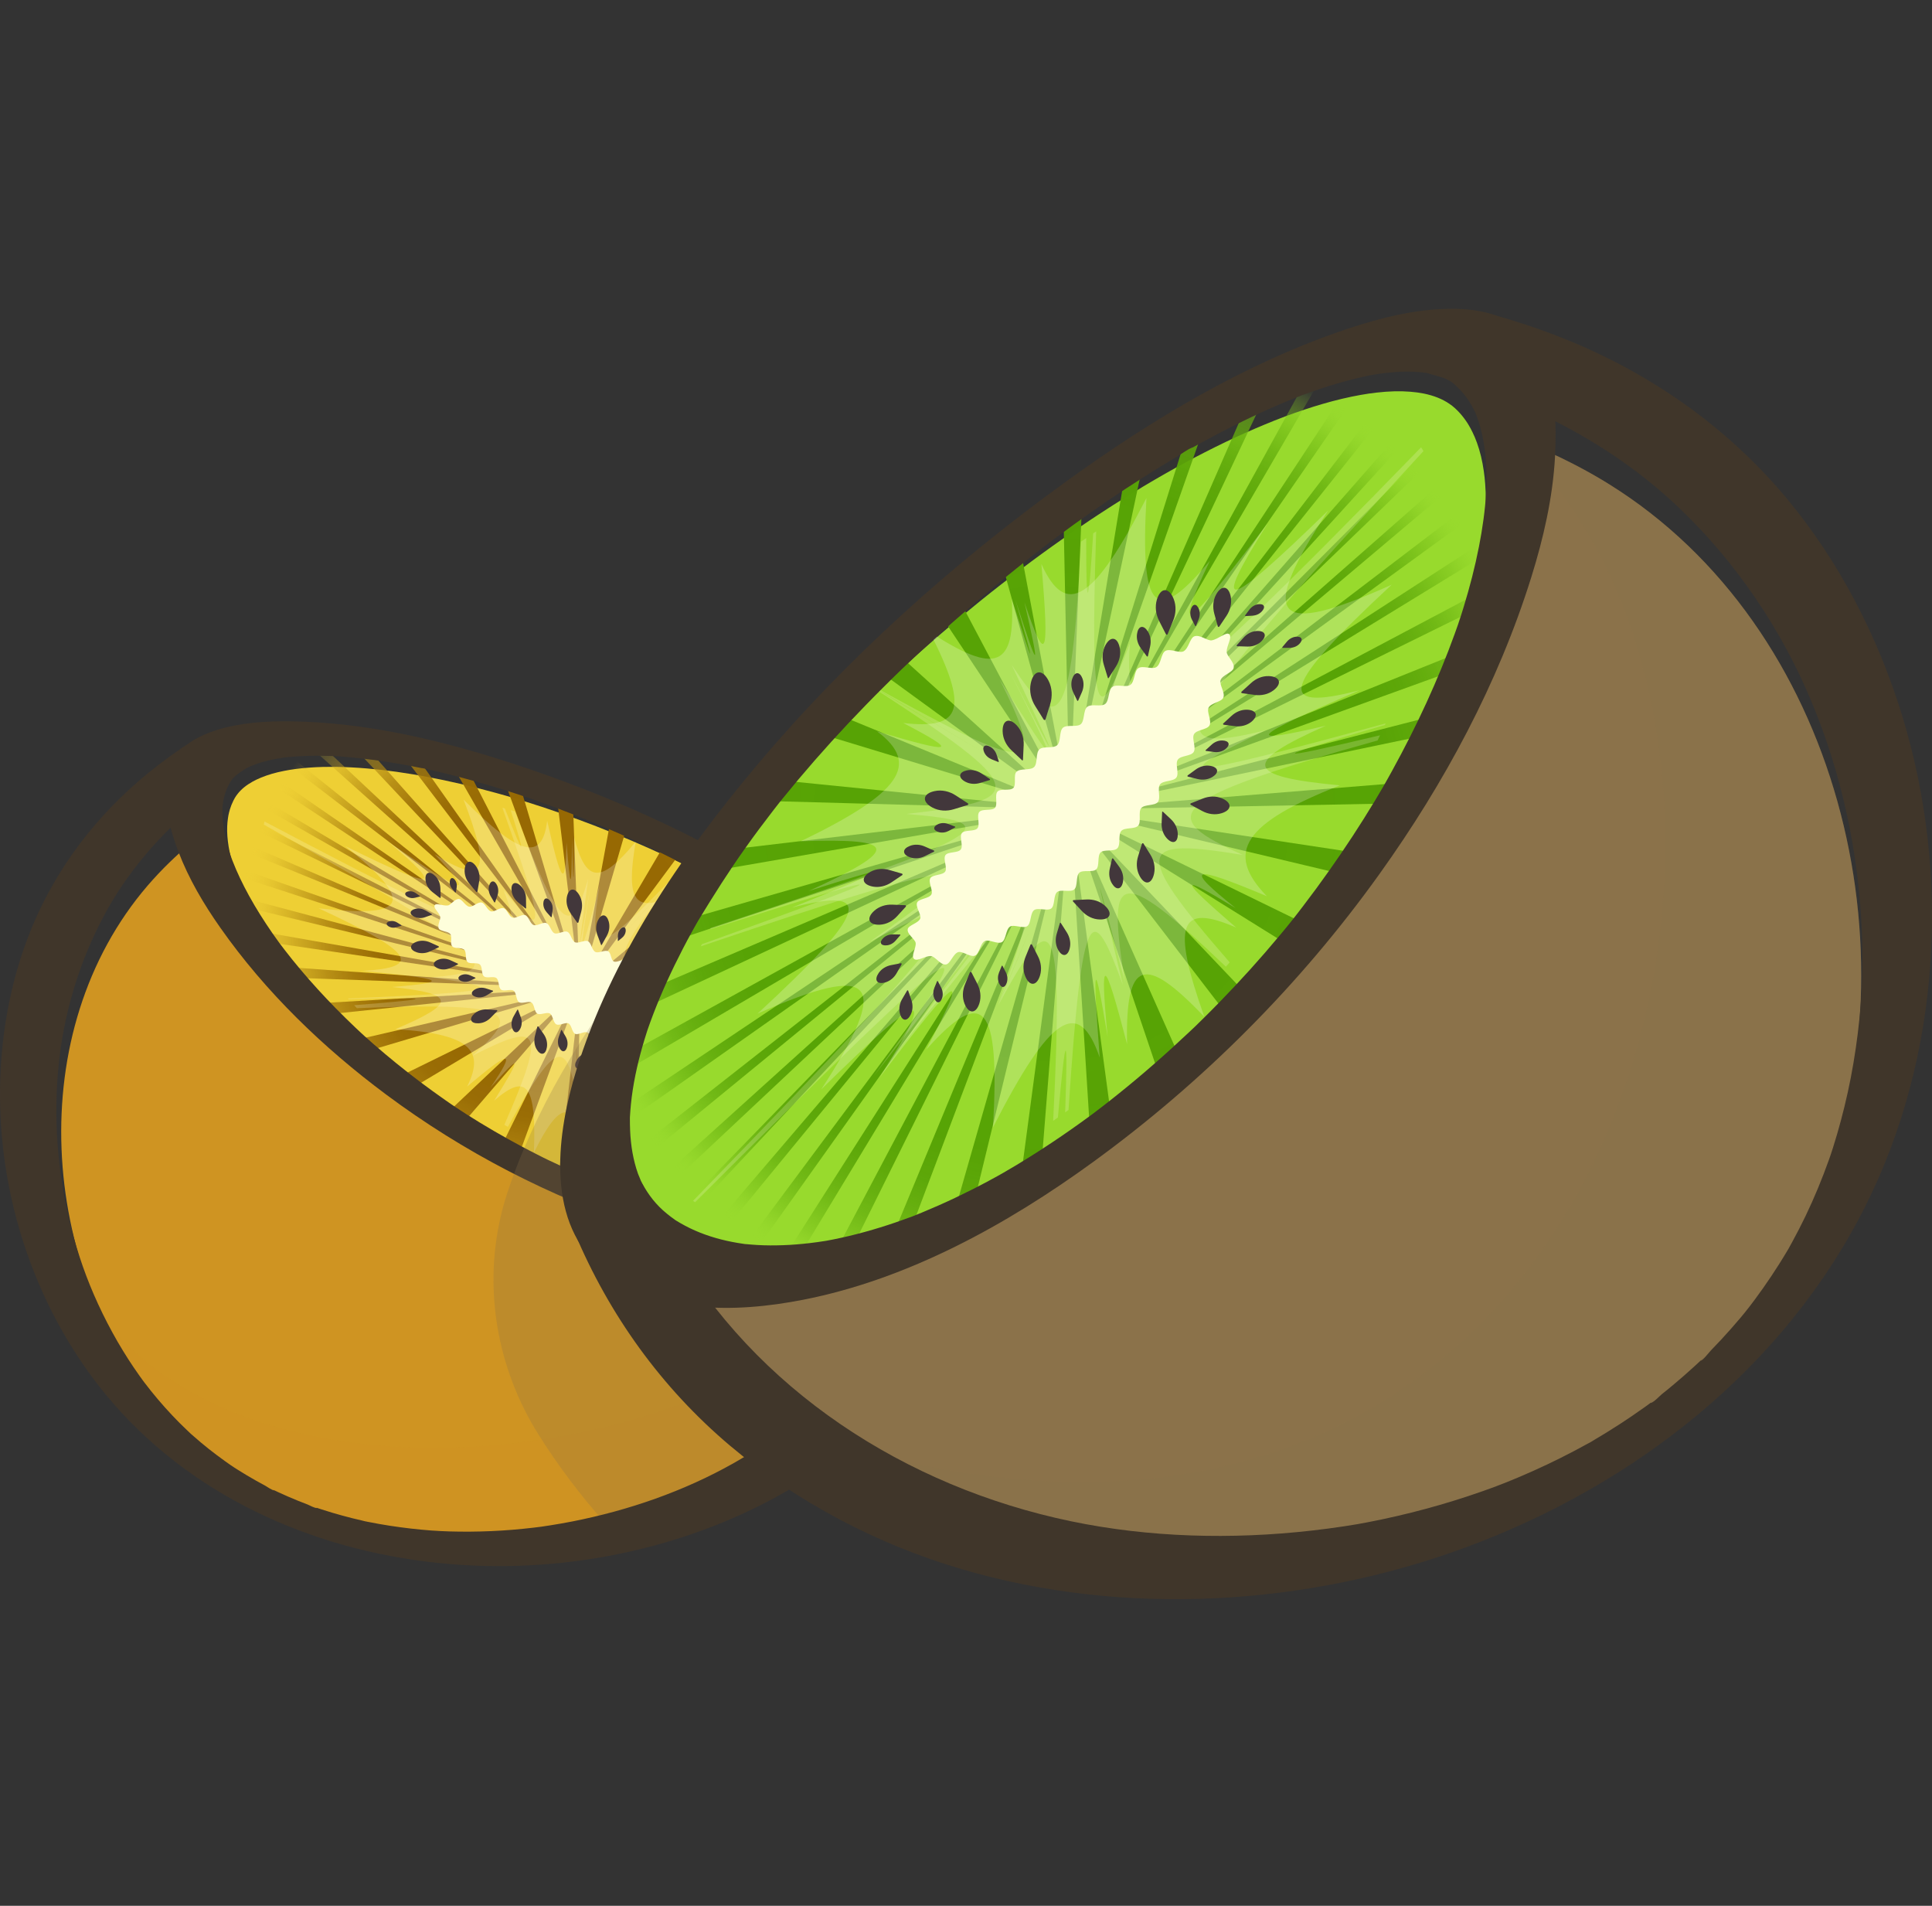 <?xml version="1.0" encoding="UTF-8"?>
<svg width="876px" height="864px" viewBox="0 0 876 864" version="1.1" xmlns="http://www.w3.org/2000/svg" xmlns:xlink="http://www.w3.org/1999/xlink">
    <rect x="0" y="0" width="876" height="864" fill="#333333" stroke="none"/>
    <title>fav</title>
    <defs>
        <radialGradient cx="44.992%" cy="39.275%" fx="44.992%" fy="39.275%" r="66.935%" gradientTransform="translate(0.45,0.393),scale(0.662,1),rotate(-150.212),translate(-0.45,-0.393)" id="radialGradient-1">
            <stop stop-color="#976903" offset="42%"></stop>
            <stop stop-color="#986B04" stop-opacity="0.98" offset="53%"></stop>
            <stop stop-color="#9F7207" stop-opacity="0.91" offset="61%"></stop>
            <stop stop-color="#A97E0D" stop-opacity="0.79" offset="69%"></stop>
            <stop stop-color="#B78F15" stop-opacity="0.62" offset="77%"></stop>
            <stop stop-color="#CAA51F" stop-opacity="0.41" offset="85%"></stop>
            <stop stop-color="#E0BF2C" stop-opacity="0.15" offset="92%"></stop>
            <stop stop-color="#EECF34" stop-opacity="0" offset="96%"></stop>
        </radialGradient>
        <radialGradient cx="49.646%" cy="50.558%" fx="49.646%" fy="50.558%" r="59.007%" gradientTransform="translate(0.496,0.506),scale(1,0.95),rotate(-45.497),translate(-0.496,-0.506)" id="radialGradient-2">
            <stop stop-color="#57A305" offset="42%"></stop>
            <stop stop-color="#57A305" stop-opacity="0.99" offset="66%"></stop>
            <stop stop-color="#5AA507" stop-opacity="0.95" offset="74%"></stop>
            <stop stop-color="#5FA90A" stop-opacity="0.87" offset="80%"></stop>
            <stop stop-color="#65AF0E" stop-opacity="0.77" offset="85%"></stop>
            <stop stop-color="#6EB713" stop-opacity="0.64" offset="89%"></stop>
            <stop stop-color="#79C01A" stop-opacity="0.47" offset="93%"></stop>
            <stop stop-color="#86CB22" stop-opacity="0.27" offset="96%"></stop>
            <stop stop-color="#94D72B" stop-opacity="0.05" offset="99%"></stop>
            <stop stop-color="#98DA2D" stop-opacity="0" offset="100%"></stop>
        </radialGradient>
    </defs>
    <g id="fav" stroke="none" stroke-width="1" fill="none" fill-rule="evenodd">
        <g id="Group" transform="translate(0, 140)" fill-rule="nonzero">
            <g transform="translate(0, 187)">
                <g transform="translate(27.755, 0)">
                    <path d="M45.177,312.818 C105.256,384.007 212.411,390.874 292.378,353.812 C320.493,340.771 345.178,321.65 363.698,297.975 C381.384,275.362 393.483,248.612 397.632,219.017 C366.201,247.409 285.702,245.467 195.514,196.035 C131.889,161.168 82.796,108.892 64.114,68.454 C61.982,63.83 60.243,59.367 58.922,55.09 C55.515,57.957 52.224,60.94 49.025,64.038 C45.618,67.344 42.35,70.835 39.22,74.442 C-17.66,140.637 -10.057,247.409 45.154,312.841 L45.177,312.818 Z" id="Path" fill="#CF9422"></path>
                    <path d="M79.806,70.905 C80.339,72.338 80.942,73.818 81.591,75.298 C83.051,78.65 84.743,82.095 86.667,85.609 C87.478,87.089 88.313,88.592 89.194,90.095 C91.233,93.563 93.482,97.101 95.915,100.661 C96.958,102.187 98.025,103.713 99.137,105.239 C101.71,108.8 104.468,112.407 107.412,116.013 C108.664,117.563 109.962,119.112 111.306,120.661 C113.508,123.25 115.803,125.84 118.19,128.429 C118.329,128.591 118.468,128.73 118.63,128.892 C119.488,129.817 120.346,130.741 121.226,131.666 C121.273,131.712 121.319,131.782 121.365,131.828 C121.829,132.314 122.293,132.799 122.779,133.285 C123.776,134.325 124.796,135.366 125.816,136.383 C129.524,140.128 133.395,143.851 137.428,147.55 C139.19,149.146 140.951,150.741 142.783,152.336 C147.117,156.128 151.614,159.851 156.249,163.527 C158.266,165.122 160.329,166.694 162.415,168.267 C167.352,171.989 172.451,175.619 177.69,179.156 C179.961,180.682 182.256,182.208 184.574,183.688 C188.746,186.37 193.011,188.96 197.345,191.48 C197.948,191.827 198.527,192.174 199.13,192.52 C199.895,192.96 200.683,193.399 201.448,193.838 C203.696,195.11 205.991,196.358 208.285,197.584 C208.54,197.723 208.795,197.861 209.073,198 C215.077,201.191 221.01,204.15 226.898,206.902 C229.517,208.127 232.113,209.306 234.709,210.462 C246.275,215.549 257.563,219.826 268.55,223.317 C269.037,223.456 269.5,223.618 269.987,223.757 C271.007,224.08 272.027,224.381 273.047,224.705 C273.719,224.913 274.368,225.098 275.04,225.306 C302.02,233.282 326.775,236.519 347.728,235.687 C349.675,235.618 351.599,235.502 353.476,235.34 C357.88,234.993 362.099,234.462 366.132,233.745 C367.847,233.444 369.539,233.097 371.185,232.704 C386.9,229.121 399.115,222.554 406.81,213.422 C406.903,213.329 406.973,213.237 407.065,213.121 L407.065,213.121 C407.181,212.982 407.274,212.867 407.39,212.728 C408.456,211.41 409.406,210.069 410.287,208.659 C422.155,189.422 409.476,159.273 377.489,128.314 C377.281,128.129 377.095,127.921 376.887,127.713 C375.473,126.348 373.99,124.961 372.483,123.597 C372.344,123.458 372.205,123.32 372.066,123.204 C365.807,117.516 358.9,111.805 351.39,106.164 C349.837,105.008 348.284,103.829 346.685,102.673 C341.586,98.973 336.208,95.297 330.576,91.667 C328.258,90.164 325.871,88.661 323.46,87.182 C318.036,83.852 312.381,80.546 306.54,77.309 C304.129,75.968 301.672,74.65 299.192,73.355 C297.013,72.199 294.811,71.066 292.563,69.934 C290.222,68.754 287.881,67.575 285.54,66.442 C285.378,66.35 285.215,66.28 285.053,66.188 C285.03,66.188 284.984,66.165 284.96,66.142 C284.821,66.072 284.682,66.003 284.52,65.934 C283.709,65.541 282.921,65.148 282.109,64.778 C279.699,63.598 277.288,62.465 274.901,61.379 C269.268,58.766 263.682,56.269 258.143,53.911 C255.755,52.893 253.368,51.922 251.004,50.951 C245.394,48.662 239.855,46.512 234.385,44.501 C232.02,43.622 229.679,42.79 227.338,41.98 C221.822,40.038 216.375,38.235 211.044,36.57 C208.726,35.83 206.408,35.137 204.113,34.466 C203.905,34.397 203.696,34.327 203.487,34.281 C202.746,34.05 202.027,33.842 201.285,33.634 C200.312,33.356 199.362,33.102 198.388,32.825 C197.971,32.709 197.554,32.593 197.136,32.478 C194.123,31.645 191.156,30.859 188.236,30.119 C185.964,29.541 183.716,29.01 181.514,28.478 C176.253,27.252 171.107,26.166 166.123,25.218 C163.921,24.802 161.766,24.409 159.633,24.062 C154.511,23.206 149.574,22.513 144.822,21.981 C142.736,21.75 140.673,21.542 138.657,21.38 C133.743,20.964 129.061,20.732 124.634,20.663 C122.664,20.64 120.74,20.663 118.862,20.686 C114.319,20.802 110.077,21.125 106.183,21.634 C104.445,21.865 102.753,22.143 101.131,22.466 C97.19,23.229 93.69,24.247 90.631,25.518 C89.24,26.073 87.965,26.698 86.783,27.345 C83.909,28.94 81.614,30.813 79.945,32.963 C79.459,33.564 79.041,34.189 78.67,34.836 C78.462,35.206 78.253,35.576 78.068,35.969 C77.442,37.194 76.932,38.489 76.515,39.83 C76.353,40.339 76.214,40.847 76.098,41.356 C75.889,42.188 75.727,43.021 75.611,43.899 C75.425,45.102 75.31,46.35 75.263,47.622 C75.147,50.512 75.379,53.587 75.912,56.824 C76.121,58.188 76.422,59.552 76.747,60.963 C77.512,64.153 78.555,67.46 79.853,70.905 L79.806,70.905 Z" id="Path" fill="#EECF34"></path>
                    <path d="M14.442,264.704 C21.79,283.593 32.174,301.235 45.386,316.494 C104.746,385.14 211.785,390.782 292.076,353.996 C320.308,341.049 345.155,322.228 363.907,299.015 C381.801,276.865 394.155,250.716 398.582,221.907 C392.648,227.132 384.999,231.34 375.913,234.415 C338.549,327.616 93.852,376.771 14.466,264.704 L14.442,264.704 Z" id="Path" fill="#CF9422" opacity="0.22" style="mix-blend-mode: multiply;"></path>
                    <path d="M236.03,121.331 L401.966,212.936 C402.499,212.057 403.009,211.156 403.45,210.254 C403.542,210.115 403.612,209.93 403.705,209.745 L236.053,121.308 L236.053,121.354 L236.03,121.331 Z M236.053,121.262 L406.416,201.445 C406.671,200.22 406.857,198.925 406.973,197.63 L236.053,121.216 C236.053,121.216 236.053,121.262 236.053,121.262 Z M235.961,121.424 L393.599,222.323 C394.619,221.491 395.615,220.635 396.519,219.734 L235.961,121.424 Z M236.053,121.192 L406.903,187.966 C406.741,186.555 406.532,185.075 406.254,183.619 L236.053,121.192 Z M235.961,121.424 L381.523,229.375 C382.913,228.797 384.234,228.173 385.532,227.525 L235.984,121.424 L235.961,121.424 Z M236.053,121.169 L403.31,172.891 C402.754,171.319 402.128,169.7 401.456,168.105 L236.053,121.169 L236.053,121.169 Z M235.914,121.424 L365.9,233.791 L365.97,233.837 C367.685,233.514 369.377,233.167 370.999,232.774 L235.938,121.424 L235.914,121.424 Z M236.03,121.1 L395.801,156.614 C394.873,154.949 393.854,153.238 392.811,151.573 L236.053,121.1 L236.03,121.1 Z M235.822,121.447 L347.38,235.687 L347.38,235.687 C349.351,235.641 351.321,235.571 353.221,235.433 L353.175,235.363 L235.891,121.447 C235.891,121.447 235.822,121.447 235.822,121.447 L235.822,121.447 Z M235.914,120.961 C235.914,120.961 235.961,121.008 235.961,121.031 L384.513,139.597 C383.215,137.886 381.87,136.152 380.48,134.418 L235.914,120.984 L235.914,120.961 Z M235.683,121.447 L326.242,234.832 C328.467,235.04 330.692,235.225 332.847,235.363 L235.683,121.447 L235.683,121.447 Z M235.798,120.823 L369.817,122.117 C368.195,120.383 366.48,118.603 364.764,116.869 L235.775,120.823 L235.798,120.823 Z M235.52,121.401 L302.97,231.317 C305.381,231.803 307.791,232.242 310.156,232.635 L235.52,121.377 L235.52,121.401 Z M235.683,120.707 L351.923,104.569 C351.367,104.083 350.811,103.574 350.255,103.066 C348.864,101.84 347.45,100.592 346.036,99.366 L345.503,99.459 L235.706,120.684 L235.683,120.707 Z M235.381,121.377 L278.007,225.213 C280.556,225.953 283.129,226.647 285.633,227.317 L235.358,121.377 L235.381,121.377 Z M235.636,120.684 L329.208,88.13 C326.867,86.581 324.457,85.008 322.023,83.482 L235.659,120.684 L235.636,120.684 Z M252,216.635 C254.62,217.606 257.285,218.554 259.904,219.456 L235.312,121.331 L252,216.612 L252,216.635 Z M235.613,120.661 L304.917,73.286 C302.483,71.899 300.026,70.535 297.5,69.194 L235.613,120.661 Z M225.6,205.792 C228.219,206.971 230.908,208.15 233.527,209.26 L233.527,209.098 C233.527,209.098 235.289,121.331 235.289,121.331 L225.646,205.422 L225.6,205.792 L225.6,205.792 Z M235.428,120.545 C235.428,120.545 235.497,120.591 235.52,120.614 L280.278,60.292 C277.845,59.09 275.411,57.911 273,56.755 L235.428,120.568 L235.428,120.545 Z M199.964,191.896 C202.236,193.214 204.53,194.509 206.872,195.78 C207.126,195.919 207.405,196.058 207.66,196.197 L235.149,121.262 C235.149,121.262 235.103,121.239 235.057,121.216 L234.871,121.123 L199.964,191.896 Z M235.149,120.406 C235.149,120.406 235.219,120.429 235.242,120.453 L256.103,49.009 C253.692,47.946 251.282,46.928 248.894,45.934 L235.149,120.406 L235.149,120.406 Z M175.951,176.706 C178.246,178.301 180.564,179.85 182.905,181.376 L234.825,121.077 L175.928,176.706 L175.951,176.706 Z M154.279,160.544 C156.319,162.186 158.405,163.827 160.514,165.446 L234.802,121.054 L154.302,160.567 L154.279,160.544 Z M235.08,120.36 L232.09,39.183 C229.702,38.281 227.338,37.402 224.997,36.547 L235.08,120.36 Z M201.564,28.732 L235.057,120.36 L208.54,30.906 C206.199,30.143 203.858,29.403 201.54,28.709 L201.564,28.732 Z M135.226,144.082 C137.011,145.724 138.796,147.365 140.627,149.007 L234.732,121.031 L135.226,144.082 Z M178.779,22.466 L234.987,120.36 L185.57,24.2 C183.299,23.599 181.027,23.021 178.779,22.49 L178.779,22.466 Z M118.816,127.713 C118.816,127.713 118.909,127.828 118.978,127.874 C119.442,128.383 119.928,128.892 120.392,129.377 C121.412,130.441 122.432,131.504 123.475,132.568 L234.663,120.961 C234.663,120.961 234.64,120.938 234.616,120.915 L118.816,127.713 L118.816,127.713 Z M104.839,111.597 C106.114,113.193 107.435,114.788 108.779,116.383 L234.547,120.846 C234.547,120.846 234.5,120.799 234.5,120.799 L104.816,111.597 L104.839,111.597 Z M156.736,17.796 L234.802,120.314 L163.272,19.021 C161.071,18.582 158.892,18.166 156.736,17.796 L156.736,17.796 Z M135.597,14.929 L234.616,120.291 C234.616,120.291 234.663,120.291 234.686,120.291 L141.809,15.576 C139.7,15.322 137.637,15.091 135.597,14.929 Z M93.157,95.806 C94.2,97.378 95.313,98.95 96.425,100.522 L234.431,120.707 L93.157,95.806 L93.157,95.806 Z M115.664,14.097 L234.524,120.291 L121.481,14.097 C119.488,14.05 117.564,14.05 115.664,14.097 L115.664,14.097 Z M83.723,80.315 C84.535,81.841 85.392,83.39 86.296,84.939 L234.338,120.591 L83.723,80.315 Z M97.839,15.808 L234.454,120.314 L102.915,14.998 C101.154,15.23 99.462,15.507 97.839,15.808 Z M83.445,20.709 L234.454,120.314 L87.293,18.86 C85.902,19.414 84.627,20.039 83.422,20.709 L83.445,20.709 Z M73.571,55.021 L234.269,120.499 L72.69,50.766 C72.922,52.154 73.2,53.564 73.548,54.997 L73.571,55.021 Z M76.747,65.217 C77.303,66.697 77.906,68.199 78.578,69.725 L234.269,120.499 L76.747,65.217 L76.747,65.217 Z M74.707,29.449 L234.385,120.36 C234.385,120.36 234.385,120.337 234.385,120.337 L76.561,26.397 C76.074,26.998 75.657,27.645 75.286,28.293 C75.078,28.663 74.869,29.056 74.684,29.449 L74.707,29.449 Z M71.972,41.356 L234.338,120.453 L72.296,37.541 C72.111,38.767 72.018,40.038 71.972,41.356 L71.972,41.356 Z" id="Shape" fill="url(#radialGradient-1)"></path>
                    <path d="M163.62,21.264 C163.157,21.172 162.67,21.079 162.206,20.987 C161.117,20.779 160.027,20.547 158.938,20.339 C151.498,18.906 143.988,17.727 136.455,16.871 C133.094,16.478 129.71,16.178 126.326,15.923 C125.909,15.9 123.382,15.761 125.074,15.831 C126.766,15.9 124.286,15.808 123.869,15.784 C122.269,15.715 120.647,15.669 119.048,15.646 C113.438,15.553 107.829,15.715 102.266,16.293 C101.664,16.362 101.061,16.432 100.458,16.501 C98.697,16.686 102.289,16.201 100.574,16.501 C99.346,16.709 98.14,16.894 96.935,17.125 C94.78,17.542 92.647,18.05 90.538,18.675 C88.568,19.276 86.713,20.062 84.79,20.779 C86.876,19.992 84.72,20.848 83.932,21.287 C83.144,21.727 82.402,22.166 81.684,22.674 C80.432,23.53 79.25,24.478 78.184,25.541 C77.929,25.796 77.697,26.073 77.442,26.328 C76.538,27.183 77.813,25.773 77.651,26.073 C77.28,26.698 76.793,27.276 76.422,27.923 C73.687,32.593 65.227,30.096 61.402,28.385 C58.714,27.183 48.561,21.935 51.25,17.334 C55.422,10.212 62.909,6.351 70.558,3.947 C81.22,0.594 92.879,-0.123 104.005,0.016 C138.216,0.455 172.405,8.571 204.762,19.16 C247.596,33.171 289.503,51.945 327.632,76.037 C359.41,96.106 390.377,120.175 412.026,151.296 C423.592,167.897 435.714,192.983 424.241,212.682 C412.281,233.167 387.016,240.519 364.903,243.063 C330.831,246.993 295.252,239.918 263.01,229.259 C221.59,215.572 182.279,195.249 147.302,169.191 C118.769,147.943 92.647,122.765 72.18,93.632 C64.624,82.904 57.833,71.436 53.151,59.136 C49.558,49.657 46.684,39.622 47.773,29.38 C48.214,25.125 49.141,21.079 51.25,17.334 C53.892,12.617 62.515,15.206 66.27,16.871 C69.028,18.097 79.041,23.252 76.422,27.923 C75.564,29.472 74.846,31.09 74.313,32.778 C74.058,33.611 73.826,34.466 73.641,35.322 C73.502,35.946 73.108,38.743 73.293,36.986 C72.853,41.287 73.154,45.633 73.919,49.888 C74.336,52.269 74.892,54.604 75.564,56.916 C75.912,58.096 76.26,59.275 76.654,60.431 C76.863,61.032 77.071,61.633 77.28,62.234 C76.77,60.778 77.396,62.535 77.604,63.067 C79.713,68.546 82.286,73.841 85.114,78.997 C88.313,84.823 91.882,90.442 95.66,95.921 C96.634,97.332 97.631,98.696 98.627,100.083 C98.882,100.43 99.137,100.777 99.392,101.124 C99.299,100.985 98.535,99.991 99.207,100.869 C99.833,101.678 100.435,102.511 101.061,103.32 C103.448,106.418 105.905,109.493 108.432,112.476 C113.577,118.58 118.978,124.499 124.564,130.187 C127.508,133.169 130.498,136.105 133.534,138.996 C134.276,139.689 135.018,140.406 135.783,141.1 C136.13,141.423 138.054,143.18 137.359,142.556 C136.663,141.932 138.61,143.689 138.981,143.99 C139.885,144.799 140.812,145.608 141.716,146.417 C148.438,152.29 155.369,157.908 162.484,163.272 C166.286,166.139 170.157,168.937 174.051,171.665 C174.955,172.29 175.882,172.937 176.786,173.561 C177.481,174.024 179.567,175.434 177.713,174.209 C179.729,175.55 181.769,176.868 183.809,178.185 C191.898,183.341 200.219,188.174 208.679,192.682 C210.951,193.908 213.246,195.087 215.563,196.266 C216.097,196.543 219.017,198 217.928,197.468 C216.56,196.798 218.438,197.723 218.577,197.792 C219.342,198.162 220.083,198.532 220.848,198.902 C225.484,201.121 230.189,203.272 234.918,205.306 C239.646,207.341 244.096,209.167 248.732,210.948 C250.911,211.78 253.09,212.589 255.269,213.398 C256.358,213.792 257.424,214.185 258.514,214.555 C255.894,213.63 258.931,214.693 259.904,215.017 C268.643,217.93 277.497,220.497 286.467,222.624 C288.46,223.109 290.477,223.525 292.493,223.988 C290.291,223.502 292.123,223.918 293.212,224.127 C294.348,224.358 295.507,224.566 296.642,224.774 C300.629,225.514 304.616,226.161 308.626,226.693 C312.636,227.225 316.298,227.618 320.146,227.942 C321.049,228.011 321.93,228.08 322.834,228.15 C323.275,228.173 323.715,228.196 324.179,228.242 C324.086,228.242 322.162,228.15 323.46,228.196 C325.338,228.242 327.215,228.358 329.092,228.404 C336,228.543 342.907,228.311 349.768,227.548 C350.533,227.456 351.274,227.363 352.039,227.271 C353.129,227.155 351.529,227.34 351.437,227.363 C351.808,227.317 352.178,227.248 352.549,227.202 C354.125,226.947 355.678,226.693 357.255,226.392 C360.129,225.838 362.98,225.19 365.784,224.404 C368.427,223.664 371.046,222.832 373.619,221.838 C374.801,221.398 375.96,220.89 377.142,220.404 C378.556,219.826 376.191,220.913 377.536,220.219 C378.162,219.895 378.811,219.595 379.436,219.271 C383.678,217.098 387.688,214.485 391.258,211.341 C392.996,209.815 394.595,208.15 396.102,206.393 C396.334,206.115 395.546,207.179 396.311,206.115 C396.612,205.699 396.936,205.283 397.238,204.867 C397.887,203.965 398.489,203.04 399.046,202.069 C401.155,198.462 402.383,194.532 402.986,190.416 C402.754,191.965 403.056,189.145 403.079,188.544 C403.125,187.388 403.079,186.231 403.032,185.099 C402.916,182.763 402.592,180.451 402.128,178.162 C401.618,175.688 400.923,173.284 400.158,170.879 C400.065,170.579 399.95,170.278 399.857,169.978 C399.88,170.07 400.32,171.226 399.996,170.394 C399.764,169.793 399.532,169.168 399.277,168.567 C398.721,167.226 398.142,165.885 397.539,164.567 C394.873,158.856 391.605,153.423 388.036,148.244 C387.572,147.573 387.109,146.926 386.645,146.279 C386.413,145.955 386.158,145.608 385.927,145.284 C385.996,145.4 386.854,146.51 386.181,145.608 C385.092,144.152 383.956,142.695 382.821,141.261 C380.503,138.371 378.092,135.574 375.612,132.822 C372.97,129.909 370.258,127.065 367.476,124.291 C366.086,122.903 364.672,121.539 363.235,120.175 C362.516,119.482 361.774,118.788 361.033,118.117 C360.662,117.771 360.291,117.424 359.92,117.077 C358.622,115.875 361.172,118.164 359.804,116.984 C352.851,110.927 345.804,105.054 338.41,99.528 C334.539,96.638 330.599,93.817 326.612,91.066 C325.639,90.395 324.642,89.725 323.669,89.054 C322.463,88.222 323.738,89.101 323.924,89.216 C323.414,88.893 322.904,88.546 322.417,88.222 C320.192,86.766 317.967,85.332 315.718,83.922 C306.656,78.211 297.384,72.87 287.95,67.83 C285.586,66.581 283.222,65.332 280.858,64.107 C279.676,63.506 278.517,62.905 277.335,62.327 C276.755,62.026 276.152,61.749 275.573,61.448 C275.364,61.333 273,60.177 274.275,60.801 C275.55,61.425 273.672,60.5 273.58,60.454 C273,60.177 272.421,59.876 271.841,59.598 C270.682,59.044 269.523,58.489 268.341,57.934 C265.838,56.732 263.335,55.575 260.808,54.419 C251.259,50.026 241.57,45.911 231.789,42.073 C227.199,40.269 222.587,38.535 217.951,36.848 C216.862,36.455 215.772,36.061 214.683,35.668 C212.11,34.744 216.352,36.223 213.779,35.345 C211.461,34.559 209.12,33.772 206.802,33.01 C198.249,30.212 189.603,27.645 180.888,25.356 C176.786,24.27 172.683,23.252 168.557,22.305 L163.69,21.218 L163.62,21.264 Z" id="Path" fill="#40362A"></path>
                    <g opacity="0.22" transform="translate(116.753, 35.483)" fill="#FFFFFF" id="Path">
                        <path d="M171.754,172.713 C157.962,136.76 160.929,129.431 184.548,143.234 C163.039,122.217 166.585,123.049 201.353,147.141 C174.79,125.107 178.985,124.621 219.896,144.945 C188.234,119.304 191.247,112.113 231.902,116.321 C188.952,96.53 183.969,89.593 211.482,88.021 C175.555,85.524 174.118,84.807 204.783,84.715 C173.005,80.946 172.519,77.547 202.489,69.131 C167.767,64.368 158.959,57.687 169.019,43.722 C147.903,57.964 146.049,57.964 160.35,43.722 C143.105,51.49 139.211,45.687 143.731,19.098 C127.853,38.381 121.178,37.941 115.847,17.202 C115.685,41.086 115.453,41.225 114.827,17.826 C114.711,41.71 114.178,42.057 112.347,19.398 C111.953,40.577 110.099,38.496 103.585,9.595 C101.337,28.161 91.37,25.641 65.665,0 C78.344,33.109 75.4,39.097 52.546,24.762 C71.46,44.854 67.033,43.675 31.592,19.19 C57.599,40.947 53.172,41.363 12.076,21.109 C43.831,46.75 40.794,53.825 0,49.317 C42.88,69.178 47.702,76.114 19.702,77.663 C57.576,81.247 60.45,82.796 33.238,84.969 C62.327,88.067 62.606,92.298 34.745,104.09 C67.357,106.148 75.91,112.992 67.288,130.124 C87.314,113.2 89.562,113.315 77.834,130.656 C91.973,114.656 92.321,115.905 79.526,136.529 C94.383,123.627 98.695,129.246 97.582,160.066 C109.774,135.35 115.963,135.535 123.473,160.806 C122.012,132.09 123.102,131.211 128.641,156.759 C125.002,131.28 125.93,132.413 132.999,162.147 C133.509,142.008 143.939,144.852 171.777,172.736 L171.754,172.713 Z"></path>
                    </g>
                    <g opacity="0.2" transform="translate(91.836, 39.206)" fill="#FDFDDA" id="Shape">
                        <path d="M38.106,86.403 C38.222,86.541 38.361,86.68 38.5,86.842 C78.135,85.732 78.946,86.541 40.957,89.501 C41.374,89.94 41.791,90.403 42.208,90.842 C114.943,88.067 116.913,92.576 94.638,112.414 C124.817,97.223 128.804,98.749 109.079,143.719 C109.612,144.043 110.145,144.344 110.678,144.667 C134.436,101.94 137.867,104.529 143.151,139.396 C141.181,101.131 141.112,98.333 143.429,131.535 C143.314,129.708 143.198,127.974 143.082,126.356 C143.36,130.309 143.661,134.91 144.032,140.182 C145.307,111.604 148.158,110.24 172.82,172.759 C173.26,172.898 173.678,173.037 174.095,173.175 C165.078,147.997 165.936,148.297 176.83,174.031 C177.433,174.216 178.012,174.401 178.615,174.586 C154.231,109.94 158.519,109.685 184.34,134.263 C162.691,109.184 162.691,109.115 184.34,134.055 C155.065,96.853 158.681,97.616 226.108,142.563 C168.671,102.749 163.757,99.304 212.595,132.621 C191.664,118.286 180.77,110.818 179.982,110.217 C180.932,110.795 197.389,121.893 229.422,143.581 C178.082,106.263 180.075,105.223 296.362,164.343 C296.432,164.251 296.501,164.181 296.571,164.066 L296.571,164.066 C296.663,163.95 296.756,163.834 296.849,163.719 C175.648,99.512 172.171,94.865 217.578,102.379 C171.337,88.183 172.75,85.825 269.823,87.281 C269.637,87.096 269.475,86.911 269.289,86.749 C198.363,84.391 197.065,83.351 265.326,83.004 C265.21,82.888 265.071,82.773 264.955,82.657 C167.211,81.894 163.572,79.698 193.913,67.189 C155.992,74.75 153.813,71.952 187.399,31.051 C189.764,28.184 192.29,25.132 194.979,21.872 C192.081,25.086 189.416,28.069 186.936,30.82 C174.327,44.878 167.072,52.924 165.194,55.005 C167.048,52.924 174.28,44.831 186.843,30.774 C189.3,27.999 191.989,25.017 194.886,21.803 C191.896,24.947 189.091,27.861 186.472,30.589 C150.012,68.438 147.184,67.351 152.214,35.398 C142.896,70.472 142.502,70.311 148.413,33.803 C142.201,69.848 142.016,69.663 147.092,32.277 C139.605,57.687 135.317,58.681 113.9,1.665 C113.228,1.457 112.579,1.272 111.93,1.064 C119.161,23.606 118.35,23.352 109.334,0.324 C108.963,0.208 108.569,0.116 108.198,0 C129.175,58.958 126.648,59.328 108.754,37.363 C119.625,64.923 111.86,65.131 0.371,6.22 C0.232,6.682 0.116,7.144 0,7.607 C107.758,68.137 110.678,74.287 75.771,76.854 C109.867,81.802 110.4,83.304 37.99,86.472 L38.106,86.403 Z M276.081,153.361 C277.17,153.916 278.306,154.494 279.419,155.095 C278.283,154.517 277.17,153.939 276.081,153.361 Z M142.479,117.038 C142.525,117.546 142.549,118.055 142.572,118.61 C142.525,118.055 142.502,117.546 142.479,117.038 Z M142.294,114.263 C142.34,114.818 142.363,115.396 142.41,116.044 C142.363,115.419 142.317,114.818 142.294,114.263 Z M142.201,112.737 C142.224,113.084 142.247,113.454 142.271,113.847 C142.247,113.454 142.224,113.084 142.201,112.737 Z"></path>
                    </g>
                    <path d="M169.322,83.413 C168.604,84.592 171.223,86.534 171.825,88.476 C172.243,89.794 170.296,92.453 171.269,94.049 C172.034,95.32 175.349,95.043 176.438,96.453 C177.365,97.655 176.16,100.754 177.319,102.048 C178.339,103.204 181.584,102.418 182.789,103.644 C183.878,104.754 183.021,107.967 184.249,109.123 C185.408,110.21 188.56,109.147 189.835,110.256 C191.11,111.366 190.391,114.557 191.689,115.62 C192.988,116.684 196.024,115.389 197.322,116.406 C198.62,117.424 198.133,120.684 199.454,121.655 C200.776,122.626 203.766,121.192 205.133,122.14 C206.501,123.088 206.153,126.372 207.544,127.296 C208.934,128.221 211.832,126.649 213.222,127.504 C214.613,128.36 214.451,131.689 215.865,132.522 C217.279,133.354 220.13,131.666 221.567,132.475 C223.004,133.285 223.004,136.591 224.464,137.377 C225.924,138.163 228.613,136.29 230.027,136.984 C231.441,137.678 231.58,141.007 232.994,141.678 C234.408,142.348 237.096,140.406 238.534,141.053 C239.971,141.701 240.272,145.007 241.709,145.608 C243.146,146.209 245.765,144.152 247.202,144.73 C248.639,145.308 249.149,148.591 250.586,149.122 C252.024,149.654 254.55,147.458 256.033,147.943 C257.563,148.452 258.212,151.689 259.672,152.128 C261.225,152.591 263.543,150.209 265.027,150.602 C266.603,151.018 267.484,154.186 268.99,154.51 C270.613,154.856 272.676,152.29 274.182,152.521 C275.828,152.776 277.033,155.851 278.54,155.989 C280.209,156.128 281.924,153.307 283.407,153.307 C285.123,153.307 286.931,156.082 288.344,155.851 C290.106,155.596 290.825,152.406 292.099,151.851 C293.745,151.134 296.781,152.29 297.57,151.088 C298.358,149.885 295.877,148.036 295.553,146.394 C295.298,145.169 297.454,142.834 296.642,141.377 C295.993,140.244 292.772,140.637 291.798,139.389 C290.964,138.325 292.238,135.342 291.172,134.21 C290.245,133.215 287.162,134.21 286.05,133.169 C285.053,132.221 285.911,129.1 284.775,128.106 C283.709,127.204 280.742,128.499 279.56,127.551 C278.47,126.672 279.096,123.505 277.891,122.603 C276.755,121.747 273.881,123.25 272.652,122.395 C271.424,121.539 271.957,118.372 270.705,117.539 C269.454,116.707 266.719,118.372 265.467,117.586 C264.215,116.8 264.563,113.586 263.312,112.823 C262.06,112.06 259.348,113.817 258.073,113.077 C256.798,112.337 257.03,109.123 255.732,108.407 C254.434,107.69 251.815,109.563 250.517,108.869 C249.219,108.175 249.335,104.962 248.014,104.268 C246.484,103.482 243.656,105.308 242.149,104.545 C240.643,103.782 240.341,100.43 238.835,99.713 C237.328,98.996 234.5,100.869 232.971,100.176 C231.441,99.482 231.047,96.106 229.494,95.436 C227.941,94.765 225.206,96.731 223.653,96.083 C222.1,95.436 221.567,92.083 220.014,91.482 C218.461,90.881 215.772,92.939 214.196,92.361 C212.62,91.783 211.948,88.453 210.395,87.898 C208.749,87.32 206.199,89.517 204.623,89.008 C202.954,88.476 202.189,85.193 200.613,84.731 C198.921,84.222 196.487,86.557 194.911,86.164 C193.173,85.725 192.199,82.488 190.623,82.164 C188.862,81.771 186.637,84.315 185.06,84.06 C183.229,83.76 181.862,80.685 180.332,80.569 C178.362,80.43 176.716,83.321 175.302,83.482 C172.984,83.76 170.041,82.234 169.392,83.321 L169.322,83.413 Z" id="Path" fill="#FEFEDB"></path>
                    <g transform="translate(147.551, 63.661)" fill="#42373B" id="Path">
                        <path d="M48.172,58.456 L45.112,57.462 C43.559,56.953 41.867,57 40.407,57.716 C39.248,58.271 38.553,59.034 38.645,59.774 C38.738,60.514 39.526,61.069 40.708,61.346 C42.331,61.739 44.046,61.392 45.46,60.514 L48.172,58.849 C48.334,58.757 48.311,58.525 48.125,58.456 L48.172,58.456 Z"></path>
                        <path d="M49.91,67.242 L45.761,66.965 C43.652,66.826 41.52,67.404 39.92,68.768 C38.645,69.832 38.02,71.011 38.367,71.936 C38.715,72.86 39.897,73.277 41.496,73.253 C43.675,73.23 45.715,72.236 47.221,70.687 L50.119,67.728 C50.281,67.566 50.165,67.265 49.933,67.265 L49.91,67.242 Z"></path>
                        <path d="M40.175,52.537 L37.857,51.497 C36.675,50.965 35.331,50.849 34.126,51.289 C33.175,51.635 32.549,52.167 32.549,52.768 C32.549,53.37 33.175,53.901 34.149,54.225 C35.377,54.641 36.722,54.502 37.88,53.948 L40.198,52.861 C40.337,52.792 40.337,52.607 40.198,52.56 L40.175,52.537 Z"></path>
                        <path d="M32.225,46.179 L28.934,44.676 C27.265,43.913 25.364,43.728 23.626,44.329 C22.258,44.815 21.377,45.555 21.377,46.41 C21.377,47.266 22.258,48.005 23.626,48.491 C25.364,49.092 27.265,48.907 28.934,48.144 L32.225,46.618 C32.41,46.526 32.41,46.271 32.225,46.179 Z"></path>
                        <path d="M23.556,38.318 L19.755,36.607 C17.831,35.728 15.629,35.543 13.636,36.26 C12.059,36.815 11.063,37.694 11.063,38.688 C11.063,39.682 12.083,40.537 13.659,41.069 C15.652,41.74 17.854,41.509 19.755,40.63 L23.533,38.85 C23.742,38.757 23.742,38.433 23.533,38.341 L23.556,38.318 Z"></path>
                        <path d="M6.705,28.792 L4.805,27.59 C3.854,26.989 2.672,26.711 1.56,26.942 C0.679,27.127 0.076,27.52 0.007,28.029 C-0.063,28.538 0.424,29.093 1.212,29.486 C2.232,29.994 3.414,30.041 4.503,29.694 L6.659,29.023 C6.775,28.977 6.798,28.815 6.705,28.746 L6.705,28.792 Z"></path>
                        <path d="M15.05,15.521 L13.218,14.226 C12.291,13.579 11.156,13.255 10.02,13.417 C9.139,13.555 8.513,13.925 8.42,14.434 C8.328,14.943 8.768,15.521 9.556,15.96 C10.553,16.515 11.735,16.63 12.824,16.353 L15.003,15.798 C15.119,15.775 15.165,15.613 15.05,15.521 Z"></path>
                        <path d="M20.473,23.729 L17.692,22.11 C16.278,21.301 14.609,20.977 13.033,21.37 C11.781,21.671 10.947,22.272 10.877,23.012 C10.808,23.752 11.526,24.492 12.685,25.023 C14.169,25.694 15.861,25.694 17.391,25.162 L20.404,24.099 C20.566,24.029 20.589,23.798 20.45,23.705 L20.473,23.729 Z"></path>
                        <path d="M24.506,16.168 L24.367,12.006 C24.298,9.902 23.487,7.845 21.957,6.388 C20.751,5.232 19.523,4.723 18.642,5.163 C17.761,5.602 17.46,6.897 17.669,8.538 C17.947,10.619 19.129,12.492 20.798,13.787 L24.066,16.353 C24.251,16.492 24.53,16.353 24.506,16.122 L24.506,16.168 Z"></path>
                        <path d="M31.39,13.856 L31.761,11.636 C31.947,10.527 31.761,9.347 31.112,8.423 C30.602,7.683 30,7.29 29.49,7.428 C28.98,7.567 28.679,8.214 28.609,9.116 C28.516,10.249 28.957,11.359 29.675,12.238 L31.112,13.948 C31.112,13.948 31.344,13.995 31.367,13.879 L31.39,13.856 Z"></path>
                        <path d="M41.172,13.509 L41.96,8.885 C42.354,6.55 41.96,4.099 40.592,2.157 C39.526,0.608 38.298,-0.225 37.231,0.053 C36.165,0.33 35.516,1.694 35.377,3.567 C35.215,5.926 36.073,8.261 37.602,10.064 L40.616,13.648 C40.778,13.856 41.125,13.763 41.172,13.509 Z"></path>
                        <path d="M147.4,70.756 L151.015,72.814 C152.847,73.855 155.025,74.248 157.065,73.716 C158.664,73.3 159.754,72.514 159.846,71.543 C159.939,70.571 158.989,69.624 157.459,68.953 C155.535,68.098 153.333,68.121 151.34,68.837 L147.423,70.271 C147.191,70.363 147.168,70.664 147.376,70.78 L147.4,70.756 Z"></path>
                        <path d="M151.873,78.895 L153.797,80.051 C154.77,80.629 155.929,80.883 157.042,80.629 C157.923,80.421 158.502,80.028 158.572,79.496 C158.641,78.964 158.131,78.456 157.343,78.063 C156.323,77.577 155.118,77.554 154.052,77.901 L151.919,78.618 C151.804,78.664 151.78,78.826 151.896,78.895 L151.873,78.895 Z"></path>
                        <path d="M124.592,51.543 L126.794,51.959 C127.906,52.167 129.088,52.005 130.039,51.381 C130.78,50.896 131.198,50.318 131.082,49.786 C130.966,49.254 130.317,48.953 129.413,48.861 C128.277,48.745 127.165,49.138 126.261,49.855 L124.499,51.266 C124.499,51.266 124.43,51.497 124.569,51.52 L124.592,51.543 Z"></path>
                        <path d="M105.029,35.89 L106.767,34.457 C107.648,33.74 108.251,32.723 108.39,31.59 C108.483,30.711 108.297,30.017 107.834,29.786 C107.37,29.555 106.698,29.856 106.072,30.48 C105.261,31.289 104.867,32.399 104.844,33.532 L104.844,35.775 C104.797,35.89 104.959,35.983 105.052,35.89 L105.029,35.89 Z"></path>
                        <path d="M154.26,87.82 L156.601,89.993 C157.784,91.103 159.36,91.773 160.982,91.75 C162.257,91.727 163.207,91.334 163.439,90.617 C163.671,89.901 163.138,89.022 162.118,88.259 C160.82,87.265 159.174,86.895 157.552,87.103 L154.376,87.473 C154.191,87.473 154.121,87.727 154.26,87.843 L154.26,87.82 Z"></path>
                        <path d="M154.817,96.536 L154.747,99.634 C154.701,101.207 155.211,102.756 156.277,103.912 C157.111,104.813 158.015,105.253 158.688,104.975 C159.36,104.698 159.661,103.727 159.568,102.501 C159.452,100.929 158.664,99.496 157.482,98.455 L155.164,96.397 C155.025,96.282 154.817,96.374 154.817,96.536 L154.817,96.536 Z"></path>
                        <path d="M144.78,96.513 L144.41,98.733 C144.224,99.842 144.41,101.022 145.059,101.946 C145.568,102.686 146.171,103.079 146.681,102.941 C147.191,102.802 147.492,102.155 147.562,101.253 C147.655,100.12 147.214,99.01 146.496,98.132 L145.059,96.421 C145.059,96.421 144.827,96.374 144.804,96.49 L144.78,96.513 Z"></path>
                        <path d="M123.456,98.178 L123.085,100.397 C122.9,101.507 123.085,102.686 123.734,103.611 C124.244,104.351 124.847,104.744 125.357,104.605 C125.867,104.467 126.168,103.819 126.237,102.918 C126.33,101.785 125.89,100.675 125.171,99.796 L123.734,98.085 C123.734,98.085 123.502,98.039 123.479,98.155 L123.456,98.178 Z"></path>
                        <path d="M133.608,97.091 L132.913,101.183 C132.565,103.264 132.913,105.438 134.118,107.172 C135.069,108.536 136.158,109.299 137.108,109.045 C138.059,108.79 138.638,107.588 138.754,105.923 C138.916,103.819 138.128,101.762 136.761,100.143 L134.072,96.952 C133.91,96.767 133.631,96.86 133.585,97.091 L133.608,97.091 Z"></path>
                        <path d="M112.33,94.617 L111.635,98.71 C111.287,100.79 111.635,102.964 112.84,104.698 C113.791,106.062 114.88,106.825 115.83,106.571 C116.781,106.316 117.36,105.114 117.476,103.449 C117.638,101.345 116.85,99.288 115.483,97.669 L112.794,94.478 C112.632,94.293 112.353,94.386 112.307,94.617 L112.33,94.617 Z"></path>
                        <path d="M59.298,67.057 L57.536,70.178 C56.678,71.728 56.377,73.554 56.887,75.265 C57.235,76.467 57.86,77.277 58.625,77.323 C59.39,77.369 60.132,76.698 60.665,75.542 C61.43,73.947 61.43,72.074 60.804,70.433 L59.553,67.08 C59.553,67.08 59.344,66.965 59.298,67.08 L59.298,67.057 Z"></path>
                        <path d="M79.092,76.421 L78.049,79.45 C77.516,80.976 77.539,82.687 78.211,84.143 C78.744,85.299 79.509,86.016 80.251,85.924 C80.993,85.831 81.549,85.068 81.85,83.889 C82.268,82.271 81.943,80.56 81.085,79.126 L79.463,76.375 C79.37,76.213 79.138,76.236 79.069,76.421 L79.092,76.421 Z"></path>
                        <path d="M95.248,85.161 L91.215,86.247 C89.175,86.802 87.344,88.028 86.277,89.831 C85.42,91.265 85.211,92.559 85.837,93.322 C86.463,94.085 87.715,94.085 89.221,93.554 C91.261,92.837 92.883,91.242 93.811,89.276 L95.595,85.531 C95.688,85.323 95.503,85.091 95.271,85.138 L95.248,85.161 Z"></path>
                        <path d="M68.337,74.826 L67.271,78.849 C66.738,80.883 66.923,83.08 67.943,84.906 C68.754,86.363 69.797,87.195 70.771,87.034 C71.744,86.872 72.417,85.716 72.672,84.074 C72.996,81.993 72.417,79.866 71.211,78.155 L68.824,74.756 C68.685,74.571 68.384,74.618 68.337,74.849 L68.337,74.826 Z"></path>
                        <path d="M101.413,90.802 L100.486,94.247 C100.022,95.958 100.208,97.808 101.112,99.334 C101.761,100.42 102.549,101.045 103.291,100.906 C104.032,100.767 104.589,99.935 104.82,98.686 C105.168,96.952 104.705,95.149 103.708,93.692 L101.668,90.756 C101.668,90.756 101.436,90.687 101.413,90.802 Z"></path>
                        <path d="M118.612,45.994 L123.247,45.925 C125.588,45.878 127.906,45.046 129.575,43.381 C130.896,42.063 131.476,40.722 131.012,39.728 C130.549,38.734 129.181,38.387 127.42,38.549 C125.009,38.78 122.83,40.075 121.3,41.925 L118.357,45.485 C118.194,45.693 118.357,45.994 118.589,45.994 L118.612,45.994 Z"></path>
                        <path d="M133.469,56.861 L136.645,57.323 C138.244,57.554 139.913,57.231 141.234,56.283 C142.277,55.543 142.833,54.664 142.625,53.948 C142.416,53.231 141.535,52.838 140.307,52.745 C138.638,52.63 137.016,53.277 135.764,54.364 L133.376,56.468 C133.237,56.583 133.307,56.815 133.492,56.838 L133.469,56.861 Z"></path>
                        <path d="M109.433,40.561 L112.632,40.491 C114.254,40.445 115.853,39.867 116.989,38.711 C117.893,37.809 118.287,36.861 117.963,36.191 C117.638,35.52 116.688,35.266 115.483,35.405 C113.814,35.566 112.33,36.468 111.264,37.763 L109.248,40.237 C109.132,40.376 109.248,40.584 109.41,40.584 L109.433,40.561 Z"></path>
                        <path d="M145.453,60.861 L149.462,61.994 C151.502,62.572 153.704,62.433 155.558,61.462 C157.019,60.676 157.899,59.658 157.737,58.687 C157.575,57.716 156.439,57.023 154.817,56.722 C152.731,56.352 150.598,56.884 148.837,58.063 L145.36,60.375 C145.174,60.514 145.221,60.814 145.429,60.861 L145.453,60.861 Z"></path>
                        <path d="M97.542,37.694 L99.814,33.624 C100.95,31.613 101.32,29.231 100.671,27.012 C100.208,25.44 99.397,24.399 98.423,24.33 C97.45,24.26 96.476,25.162 95.781,26.642 C94.784,28.723 94.784,31.15 95.595,33.301 L97.218,37.67 C97.264,37.809 97.473,37.832 97.565,37.694 L97.542,37.694 Z"></path>
                        <path d="M49.192,18.318 L50.235,15.336 C50.768,13.833 50.745,12.145 50.072,10.688 C49.539,9.555 48.798,8.839 48.056,8.931 C47.314,9.024 46.758,9.787 46.457,10.943 C46.039,12.538 46.364,14.226 47.198,15.659 L48.798,18.365 C48.89,18.526 49.122,18.503 49.168,18.318 L49.192,18.318 Z"></path>
                        <path d="M74.85,24.977 L75.244,22.087 C75.453,20.63 75.152,19.128 74.271,17.925 C73.576,16.977 72.788,16.492 72.139,16.677 C71.49,16.862 71.119,17.671 71.049,18.781 C70.956,20.284 71.559,21.763 72.556,22.896 L74.48,25.07 C74.595,25.185 74.804,25.139 74.827,24.977 L74.85,24.977 Z"></path>
                        <path d="M86.973,27.451 L88.248,22.573 C88.897,20.099 88.688,17.44 87.413,15.22 C86.417,13.463 85.165,12.446 84.006,12.654 C82.847,12.862 82.013,14.249 81.688,16.237 C81.271,18.758 82.013,21.324 83.473,23.428 L86.37,27.567 C86.532,27.798 86.903,27.728 86.973,27.451 L86.973,27.451 Z"></path>
                        <path d="M63.238,21.07 L63.192,16.723 C63.192,14.573 62.357,12.446 60.781,10.943 C59.668,9.879 58.533,9.417 57.698,9.81 C56.864,10.203 56.493,11.382 56.632,12.908 C56.794,15.058 57.93,17.024 59.599,18.411 L62.96,21.208 C62.96,21.208 63.238,21.208 63.238,21.07 L63.238,21.07 Z"></path>
                    </g>
                </g>
                <path d="M451.161,157.885 C430.764,127.689 401.559,104.314 371.612,84.823 C358.261,76.13 344.447,68.176 330.238,60.87 C327.318,63.968 324.42,67.067 321.546,70.211 C317.722,74.419 313.944,78.673 310.235,82.974 C283.209,114.21 257.875,148.706 240.583,186.902 C238.845,190.74 237.199,194.601 235.623,198.509 C233.56,203.665 231.636,208.89 229.898,214.185 C229.11,216.589 228.368,219.109 227.696,221.768 C218.819,256.45 225.193,293.235 244.269,323.523 C252.961,337.326 263.298,351.199 275.143,364.355 C276.348,365.696 277.298,366.852 278.133,367.915 C328.106,355.407 426.128,321.465 459.32,242.577 C459.32,242.577 459.32,242.562 459.32,242.531 C462.658,231.479 464.906,220.08 466.111,208.451 C470.005,191.156 460.386,171.573 451.138,157.885 L451.161,157.885 Z" id="Path" fill="#8B724A" opacity="0.25" style="mix-blend-mode: multiply;"></path>
                <path d="M455.959,200.196 C453.41,228.681 444.509,255.987 429.234,280.241 C414.191,304.102 393.887,324.587 370.5,340.378 C325.371,370.852 268.606,385.163 214.368,382.736 C156.769,380.146 99.611,359.083 58.886,317.419 C21.383,279.039 0.592,224.936 0.012,171.573 C-0.266,145.123 4.231,118.349 14.313,93.817 C25.555,66.419 43.82,42.628 66.697,23.854 C73.465,18.305 80.558,13.195 87.929,8.478 C92.773,5.38 100.7,8.27 105.104,10.952 C107.399,12.363 115.836,18.559 110.899,21.727 C84.939,38.374 62.455,59.945 47.667,87.159 C35.8,108.962 28.568,133.447 26.366,158.163 C24.118,183.573 26.621,209.399 33.436,233.976 C36.797,246.091 40.922,257.004 46.508,268.472 C49.313,274.206 52.373,279.825 55.71,285.281 C57.287,287.871 58.932,290.437 60.647,292.957 C61.505,294.206 62.363,295.454 63.243,296.703 C63.777,297.443 64.31,298.183 64.843,298.923 C63.869,297.605 65.33,299.57 65.538,299.847 C69.479,305.026 73.697,309.997 78.147,314.714 C80.303,317.003 82.528,319.223 84.8,321.373 C85.263,321.812 85.704,322.228 86.167,322.668 C88.439,324.841 84.429,321.142 86.77,323.223 C88.161,324.448 89.574,325.673 90.988,326.876 C93.353,328.864 95.763,330.783 98.243,332.633 C99.472,333.558 100.7,334.459 101.952,335.361 C102.462,335.708 102.948,336.078 103.458,336.425 C103.737,336.633 106.796,338.76 105.104,337.581 C103.412,336.402 105.869,338.066 106.031,338.182 C106.68,338.598 107.306,339.014 107.955,339.407 C109.253,340.216 110.551,341.026 111.872,341.812 C114.631,343.453 117.412,345.026 120.24,346.528 C120.796,346.829 123.74,348.864 124.296,348.632 L122.674,347.823 C123.23,348.101 123.763,348.355 124.319,348.609 C125.015,348.933 125.687,349.257 126.382,349.58 C129.279,350.921 132.223,352.193 135.19,353.395 C136.604,353.973 138.018,354.528 139.455,355.06 C140.173,355.337 143.048,356.933 143.743,356.632 L142.028,356.031 C142.607,356.239 143.187,356.424 143.766,356.609 C144.346,356.794 144.925,357.002 145.504,357.187 C147.243,357.742 149.004,358.297 150.766,358.829 C153.71,359.707 156.653,360.493 159.62,361.256 C161.104,361.626 162.587,361.996 164.094,362.32 C164.975,362.528 165.902,362.806 166.782,362.921 C164.766,362.667 165.6,362.69 167.13,362.99 C173.458,364.262 179.855,365.233 186.276,365.973 C189.335,366.32 192.418,366.62 195.501,366.852 C196.219,366.898 200.832,367.152 198.12,367.037 C199.974,367.129 201.829,367.222 203.683,367.268 C210.034,367.453 216.408,367.407 222.759,367.129 C229.133,366.852 235.484,366.32 241.789,365.58 C242.716,365.464 243.643,365.349 244.57,365.233 C246.471,365.002 245.289,365.141 244.871,365.21 C246.401,365.002 247.954,364.771 249.484,364.516 C252.868,363.985 256.229,363.384 259.567,362.736 C285.156,357.696 310.073,349.025 332.371,336.471 C379.447,309.974 415.999,265.929 427.38,212.589 C428.747,206.162 429.767,199.665 430.347,193.098 C430.834,187.596 438.228,188.544 442.122,189.7 C445.459,190.694 448.89,192.127 451.578,194.347 C453.108,195.619 456.121,197.977 455.913,200.22 L455.913,200.22 L455.959,200.196 Z" id="Path" fill="#40362A"></path>
            </g>
            <g transform="translate(254, 0)">
                <path d="M571.428,402.4 C570.987,403.489 570.547,404.555 570.107,405.645 C565.355,417.211 559.814,428.174 553.533,438.535 C493.38,538.016 367.047,582.194 255.224,567.893 C211.784,562.33 170.407,547.033 135.312,522.858 C132.647,521.003 129.981,519.126 127.385,517.156 C125.971,516.113 124.557,515.046 123.166,513.957 C95.094,492.03 71.775,463.961 55.734,430.33 C110.208,455.316 217.626,417.952 317.719,311.958 C388.326,237.208 431.905,145.074 439.647,82.145 C440.528,74.959 440.946,68.145 440.876,61.771 C443.82,62.999 446.741,64.274 449.638,65.619 C452.466,66.893 455.248,68.238 458.006,69.652 C462.295,71.807 466.514,74.102 470.663,76.536 C472.332,77.509 474.001,78.506 475.647,79.549 C579.611,144.24 615.54,290.217 571.381,402.4 L571.428,402.4 Z" id="Path" fill="#8B724A"></path>
                <path d="M419.504,94.221 C419.388,96.399 419.226,98.648 418.994,100.919 C418.484,106.065 417.696,111.419 416.606,117.005 C416.166,119.346 415.656,121.733 415.123,124.167 C413.871,129.707 412.364,135.432 410.602,141.296 C409.861,143.776 409.073,146.326 408.238,148.852 C406.314,154.762 404.135,160.789 401.724,166.931 C400.681,169.55 399.615,172.193 398.502,174.881 C396.648,179.308 394.678,183.782 392.568,188.302 C392.452,188.58 392.313,188.835 392.197,189.113 C391.432,190.712 390.667,192.335 389.879,193.957 C389.833,194.05 389.786,194.142 389.74,194.235 C389.323,195.093 388.906,195.95 388.488,196.808 C387.584,198.639 386.68,200.447 385.73,202.278 C382.346,208.907 378.729,215.582 374.882,222.304 C373.213,225.225 371.497,228.122 369.735,231.042 C365.54,237.996 361.089,244.973 356.407,251.903 C354.367,254.916 352.281,257.929 350.148,260.942 C345.118,268.081 339.81,275.174 334.27,282.174 C331.882,285.21 329.425,288.223 326.945,291.237 C322.471,296.637 317.858,301.968 313.106,307.23 C312.457,307.948 311.808,308.667 311.159,309.385 C310.301,310.312 309.467,311.239 308.609,312.167 C306.105,314.855 303.579,317.498 301.029,320.14 C300.751,320.441 300.449,320.719 300.171,321.021 C293.472,327.881 286.75,334.418 280.004,340.653 C277.014,343.434 274.024,346.146 271.01,348.788 C257.635,360.609 244.26,371.202 231.001,380.635 C230.421,381.029 229.842,381.447 229.262,381.841 C228.034,382.721 226.782,383.579 225.554,384.413 C224.742,384.97 223.931,385.526 223.12,386.059 C190.227,408.38 158.307,423.353 129.749,431.21 C127.083,431.929 124.464,432.601 121.845,433.227 C115.771,434.641 109.86,435.73 104.135,436.495 C101.678,436.82 99.267,437.075 96.879,437.283 C74.209,439.184 54.9,435.568 40.644,426.552 C40.482,426.459 40.342,426.366 40.18,426.25 L40.18,426.25 C39.972,426.111 39.786,425.995 39.577,425.856 C37.584,424.535 35.706,423.121 33.921,421.591 C9.698,400.731 13.778,354.652 43.541,299.187 C43.727,298.839 43.912,298.491 44.098,298.12 C45.419,295.664 46.81,293.183 48.27,290.68 C48.386,290.448 48.525,290.193 48.664,289.962 C54.645,279.601 61.483,268.939 69.156,258.115 C70.732,255.89 72.355,253.641 74,251.393 C79.285,244.208 84.941,236.953 90.945,229.652 C93.425,226.615 95.975,223.579 98.595,220.543 C104.483,213.705 110.648,206.867 117.139,199.983 C119.805,197.156 122.54,194.328 125.322,191.5 C127.756,189.02 130.236,186.54 132.763,184.037 C135.405,181.418 138.048,178.845 140.713,176.318 C140.899,176.133 141.084,175.947 141.27,175.785 C141.316,175.762 141.339,175.716 141.362,175.693 C141.525,175.553 141.687,175.391 141.849,175.229 C142.753,174.348 143.681,173.491 144.585,172.633 C147.343,170.014 150.078,167.464 152.837,164.938 C159.281,158.981 165.748,153.256 172.192,147.693 C174.974,145.306 177.756,142.942 180.514,140.624 C187.074,135.154 193.611,129.869 200.125,124.793 C202.93,122.614 205.734,120.482 208.516,118.373 C215.122,113.389 221.659,108.614 228.127,104.095 C230.955,102.125 233.759,100.178 236.564,98.3 C236.819,98.115 237.074,97.952 237.329,97.79 C238.233,97.164 239.114,96.585 240.018,95.959 C241.2,95.171 242.383,94.406 243.565,93.618 C244.075,93.27 244.608,92.946 245.118,92.598 C248.803,90.188 252.466,87.847 256.105,85.598 C258.91,83.86 261.692,82.168 264.45,80.499 C271.01,76.582 277.478,72.897 283.783,69.513 C286.564,68.006 289.3,66.569 292.035,65.178 C298.549,61.841 304.923,58.781 311.089,56.046 C313.801,54.841 316.49,53.682 319.133,52.592 C325.554,49.904 331.766,47.586 337.7,45.616 C340.343,44.735 342.939,43.924 345.489,43.182 C351.655,41.374 357.496,40.007 362.967,39.033 C365.424,38.593 367.812,38.245 370.106,37.99 C375.739,37.341 380.885,37.202 385.544,37.596 C387.631,37.758 389.624,38.036 391.525,38.407 C396.068,39.334 399.963,40.864 403.138,43.043 C404.042,43.646 404.877,44.295 405.665,45.013 C406.105,45.43 406.546,45.848 406.963,46.265 C408.331,47.655 409.559,49.162 410.695,50.808 C411.136,51.41 411.53,52.059 411.901,52.685 C412.526,53.705 413.106,54.794 413.639,55.907 C414.404,57.46 415.099,59.082 415.702,60.798 C417.093,64.645 418.113,68.887 418.762,73.476 C419.04,75.4 419.272,77.37 419.411,79.41 C419.759,84.022 419.782,88.959 419.504,94.151 L419.504,94.221 Z" id="Path" fill="#98DA2D"></path>
                <path d="M230.097,227.797 L43.124,420.108 C43.31,420.317 43.495,420.525 43.68,420.687 C44.677,421.731 45.743,422.75 46.81,423.701 L230.12,227.844 L230.074,227.797 L230.097,227.797 Z M230.027,227.682 L33.527,405.088 C34.246,406.78 35.057,408.449 35.915,410.025 L230.074,227.751 C230.074,227.751 230.074,227.728 230.051,227.682 L230.027,227.682 Z M57.009,430.585 C58.609,431.419 60.301,432.184 62.039,432.856 L230.259,227.936 L57.032,430.608 L57.009,430.585 Z M28.497,385.781 C28.752,387.89 29.1,389.976 29.494,391.97 L230.027,227.658 L28.497,385.781 Z M75.113,436.426 C77.107,436.75 79.17,437.028 81.279,437.214 L230.259,227.936 L75.113,436.426 L75.113,436.426 Z M28.265,362.672 C28.057,365.129 27.895,367.586 27.825,369.973 L230.004,227.658 L28.265,362.695 L28.265,362.672 Z M96.856,437.306 C99.197,437.144 101.631,436.912 104.065,436.588 L104.135,436.495 L230.329,227.936 L96.879,437.306 L96.856,437.306 Z M32.809,336.504 C32.113,339.239 31.488,341.997 30.954,344.639 L230.027,227.542 L32.832,336.504 L32.809,336.504 Z M230.352,227.96 L121.845,433.134 L121.798,433.227 C124.418,432.578 127.083,431.859 129.726,431.071 L129.726,431.071 C129.726,431.071 230.421,227.913 230.421,227.913 C230.421,227.913 230.398,227.913 230.329,227.936 L230.352,227.96 Z M41.965,307.879 C40.829,310.822 39.763,313.789 38.766,316.663 L230.074,227.403 C230.074,227.403 230.074,227.357 230.12,227.311 L41.988,307.879 L41.965,307.879 Z M149.105,424.373 C151.933,423.26 154.853,422.055 157.728,420.803 L230.607,227.867 L149.082,424.373 L149.105,424.373 Z M55.526,277.33 C53.972,280.435 52.443,283.564 51.005,286.647 L230.213,227.079 L55.526,277.33 Z M178.382,410.929 C181.372,409.353 184.432,407.708 187.445,406.016 L230.816,227.751 L178.358,410.906 L178.382,410.929 Z M73.954,245.482 L73.189,245.575 C71.798,247.847 70.431,250.141 69.109,252.413 C68.576,253.34 68.043,254.244 67.51,255.148 L230.306,226.917 L73.954,245.482 L73.954,245.482 Z M208.956,393.152 C212.063,391.158 215.192,389.095 218.298,387.009 L231.001,227.705 L208.956,393.152 Z M98.572,213.635 C95.952,216.765 93.402,219.917 90.922,223.046 L230.352,226.87 L98.572,213.635 L98.572,213.635 Z M231.071,227.635 L240.134,371.387 C243.263,369.023 246.416,366.589 249.522,364.132 L231.071,227.612 L231.071,227.635 Z M125.298,183.666 C122.517,186.586 119.782,189.507 117.116,192.427 L230.375,226.847 L125.298,183.689 L125.298,183.666 Z M280.051,337.547 L231.094,227.589 L271.057,345.961 L271.126,346.169 C274.186,343.527 277.246,340.769 280.282,338.034 L280.074,337.547 L280.051,337.547 Z M152.837,156.223 C150.078,158.819 147.343,161.461 144.585,164.173 L230.445,226.731 C230.445,226.731 230.514,226.639 230.561,226.615 L152.837,156.223 Z M231.557,227.125 L231.372,227.334 C231.372,227.334 231.279,227.427 231.279,227.427 L300.241,317.289 C300.519,316.988 300.82,316.686 301.122,316.362 C303.695,313.627 306.221,310.892 308.702,308.134 L231.58,227.125 L231.557,227.125 Z M180.537,131.144 C177.756,133.531 174.974,135.965 172.192,138.422 L230.769,226.384 C230.769,226.384 230.816,226.337 230.862,226.291 L180.537,131.144 Z M231.58,227.102 L327.06,286.531 C329.541,283.425 331.998,280.32 334.385,277.167 L231.58,227.079 L231.58,227.102 Z M231.65,227.033 L350.287,255.264 C352.42,252.158 354.506,249.052 356.546,245.923 L231.65,227.033 Z M208.562,108.174 C205.781,110.353 202.976,112.555 200.171,114.803 L230.931,226.244 L208.539,108.174 L208.562,108.174 Z M228.196,93.433 L230.955,226.244 L236.634,87.429 C233.829,89.376 231.024,91.37 228.196,93.409 L228.196,93.433 Z M231.673,227.009 L369.875,224.39 C371.636,221.377 373.352,218.364 375.021,215.374 L231.673,227.009 L231.673,227.009 Z M256.152,74.357 L231.047,226.175 L264.497,69.095 C261.738,70.787 258.933,72.549 256.128,74.357 L256.152,74.357 Z M231.789,226.801 C231.789,226.801 231.766,226.87 231.743,226.893 L385.869,194.699 C386.819,192.798 387.723,190.921 388.627,189.043 C389.068,188.162 389.485,187.259 389.879,186.378 C389.926,186.285 389.972,186.192 390.018,186.1 L231.789,226.824 L231.789,226.801 Z M231.882,226.615 C231.882,226.615 231.882,226.662 231.859,226.708 L398.641,166.398 C399.777,163.64 400.844,160.905 401.863,158.193 L231.882,226.615 Z M283.852,57.761 L231.302,226.059 L292.104,53.265 C289.392,54.702 286.634,56.208 283.852,57.738 L283.852,57.761 Z M311.159,43.854 L231.441,226.013 C231.441,226.013 231.488,226.013 231.534,225.99 L319.202,40.308 C316.56,41.444 313.871,42.626 311.159,43.877 L311.159,43.854 Z M231.951,226.453 L408.4,139.558 C409.235,136.938 410.046,134.319 410.765,131.746 L231.951,226.453 L231.951,226.453 Z M337.793,33.099 L231.65,225.966 L345.582,30.596 C343.055,31.361 340.435,32.195 337.793,33.123 L337.793,33.099 Z M231.998,226.291 L415.285,114.061 C415.818,111.558 416.328,109.101 416.768,106.667 L231.998,226.268 L231.998,226.291 Z M363.06,26.308 L231.743,225.966 L370.222,25.242 C367.927,25.52 365.517,25.891 363.083,26.331 L363.06,26.308 Z M385.66,24.825 L231.743,225.966 L391.641,25.682 C389.763,25.288 387.77,25.01 385.66,24.825 Z M418.924,61.864 L232.09,226.152 L419.596,67.983 C419.434,65.874 419.226,63.834 418.947,61.864 L418.924,61.864 Z M232.09,226.152 L419.179,90.095 C419.411,87.754 419.573,85.436 419.689,83.188 L232.09,226.152 L232.09,226.152 Z M405.781,32.474 C404.993,31.732 404.158,31.06 403.254,30.434 L231.812,225.966 C231.812,225.966 231.812,225.966 231.859,225.99 L407.102,33.748 C406.685,33.308 406.245,32.868 405.804,32.45 L405.781,32.474 Z M413.801,43.715 L231.975,226.129 L415.864,48.768 C415.262,47.006 414.566,45.338 413.801,43.738 L413.801,43.715 Z" id="Shape" fill="url(#radialGradient-2)"></path>
                <g opacity="0.22" transform="translate(89.485, 85.784)" fill="#FFFFFF" id="Path">
                    <path d="M106.769,285.279 C109.921,229.535 102.666,220.704 76.426,250.141 C96.639,211.641 92.142,214.353 55.169,262.935 C81.85,220.82 75.869,221.979 28.906,268.057 C60.964,218.711 53.709,210.088 0,233.753 C50.023,187.536 53.825,175.761 15.531,185.682 C63.514,166.444 65.16,164.844 23.25,178.149 C65.044,158.98 64.186,154.09 19.587,155.596 C64.928,133.762 74.038,120.666 54.219,105.786 C89.291,116.216 91.794,115.405 66.064,101.985 C93.023,105.137 95.804,95.402 78.002,60.658 C108.113,80.336 117.014,76.79 115.253,45.777 C125.893,78.737 126.263,78.806 116.945,46.194 C127.538,79.154 128.396,79.386 121.025,47.284 C130.807,76.396 132.429,72.687 128.697,29.9 C139.87,54.562 152.388,46.704 176.333,7.10542736e-15 C173.459,51.317 180.111,58.317 205.077,28.463 C187.993,64.552 193.556,60.959 231.247,11.566 C205.193,53.055 211.428,51.711 258.739,5.632 C226.542,55.002 233.774,63.462 287.552,39.287 C237.645,85.574 234.099,97.279 273.018,87.127 C222.856,108.706 219.588,112.137 257.719,103.19 C219.333,120.249 220.793,126.206 264.024,130.262 C220.376,147.437 211.66,160.649 230.923,180.513 C196.175,165.91 193.162,167.069 216.76,185.89 C190.473,169.99 190.519,171.867 217.015,194.744 C191.076,183.433 187.645,193.099 202.596,235.214 C175.151,206.426 166.783,209.37 167.548,247.591 C157.024,207.237 155.123,206.519 158.739,244.253 C152.596,207.423 151.831,209.416 155.123,253.617 C145.642,225.989 132.638,234.518 106.769,285.279 L106.769,285.279 Z"></path>
                </g>
                <g opacity="0.2" transform="translate(60.231, 62.791)" fill="#FDFDDA" id="Shape">
                    <path d="M259.226,128.385 C211.312,139.928 212.587,130.332 331.201,1.715 C330.853,1.136 330.506,0.556 330.112,0 C205.795,128.06 195.295,131.097 198.076,89.028 C183.496,126.554 179.926,127.133 182.8,38.082 C182.337,38.383 181.873,38.685 181.433,39.009 C179.231,74.147 178.234,74.843 178.28,41.142 C177.492,41.698 176.704,42.231 175.893,42.787 C171.581,129.405 165.392,129.915 144.483,98.647 C167.316,147.182 167.154,147.53 143.394,101.289 C166.968,148.272 166.505,148.666 138.966,105.091 C159.388,146.302 156.05,148.967 90.937,113.342 C86.231,110.769 81.224,108.011 75.893,105.044 C81.131,108.173 86.022,111.071 90.519,113.759 C113.398,127.411 126.542,135.246 129.926,137.285 C126.542,135.292 113.352,127.481 90.427,113.852 C85.93,111.186 81.062,108.289 75.823,105.183 C80.853,108.428 85.559,111.488 89.94,114.362 C152.527,155.411 150.788,160.116 96.708,166.212 C142.791,170.106 138.85,174.672 8.067,217.853 C7.951,218.062 7.812,218.294 7.719,218.502 C99.444,189.506 98.122,191.499 4.01,225.27 C3.848,225.595 3.662,225.919 3.5,226.244 C133.055,182.413 135.976,184.986 80.042,224.204 C137.715,194.42 135.026,202.231 0,341.625 C0.162,341.741 0.348,341.857 0.533,341.973 L0.533,341.973 C0.672,342.066 0.811,342.159 0.95,342.228 C131.572,211.85 134.701,212.406 81.827,285.186 C115.508,241.959 132.824,219.777 133.867,218.595 C133.055,219.754 121.651,234.588 99.722,263.051 C150.951,196.784 145.851,203.575 85.86,282.382 C157.047,192.287 161.59,189.715 138.248,252.806 C156.607,209.617 156.637,209.71 138.34,253.084 C162.425,208.605 168.313,207.075 163.283,305.351 C164.001,304.865 164.72,304.355 165.438,303.845 C169.008,264.21 170.051,263.422 168.73,301.504 C169.24,301.156 169.75,300.762 170.26,300.391 C176.565,204.92 180.992,205.545 194.924,243.767 C193.162,236.465 191.609,230.068 190.288,224.598 C190.844,226.846 191.423,229.234 192.049,231.76 C180.969,185.728 182.059,189.529 195.805,242.329 C187.946,192.751 191.447,187.744 241.609,235.469 C242.212,234.82 242.768,234.171 243.348,233.499 C197.636,181 202.318,177.198 249.305,184.801 C210.941,167.463 211.637,160.487 310.385,132.905 C310.756,132.116 311.15,131.328 311.498,130.564 C259.296,142.941 260.037,141.504 313.677,125.905 C313.793,125.65 313.909,125.395 314.024,125.163 C215.531,152.096 215.647,149.825 259.249,128.408 L259.226,128.385 Z M19.75,322.434 C21.025,321.136 22.276,319.861 23.505,318.633 C22.276,319.861 21.025,321.136 19.75,322.434 Z M187.668,213.936 C187.483,213.171 187.297,212.453 187.135,211.757 C187.321,212.453 187.483,213.171 187.668,213.936 Z M186.811,210.367 C186.602,209.486 186.393,208.675 186.208,207.91 C186.393,208.675 186.602,209.486 186.811,210.367 Z M186.069,207.33 C185.93,206.774 185.814,206.264 185.698,205.777 C185.814,206.264 185.953,206.774 186.069,207.33 Z"></path>
                </g>
                <path d="M303.37,147.6 C304.83,148.898 302.165,152.653 302.188,155.527 C302.188,157.498 305.943,160.256 305.34,162.852 C304.854,164.891 300.287,165.958 299.429,168.322 C298.711,170.362 301.655,174.047 300.658,176.295 C299.777,178.312 295.095,178.659 294.005,180.815 C293.008,182.808 295.558,186.795 294.399,188.881 C293.31,190.851 288.627,190.782 287.399,192.821 C286.24,194.768 288.488,198.917 287.237,200.911 C285.985,202.904 281.349,202.464 280.027,204.41 C278.706,206.357 280.769,210.553 279.402,212.477 C278.034,214.4 273.421,213.728 272.007,215.582 C270.593,217.437 272.447,221.771 270.987,223.602 C269.573,225.387 264.937,224.552 263.453,226.36 C261.97,228.168 263.593,232.572 262.063,234.311 C260.533,236.049 255.966,234.983 254.413,236.698 C252.86,238.413 254.251,242.91 252.628,244.579 C251.006,246.247 246.578,244.903 245.025,246.456 C243.426,248.055 244.654,252.598 243.055,254.105 C241.409,255.681 237.005,254.174 235.382,255.658 C233.713,257.188 234.733,261.777 233.087,263.214 C231.372,264.72 227.037,263.005 225.345,264.396 C223.583,265.856 224.395,270.469 222.679,271.836 C220.964,273.204 216.652,271.303 214.891,272.601 C213.036,273.969 213.593,278.627 211.784,279.856 C209.884,281.154 205.781,278.929 203.949,280.088 C202.002,281.316 202.188,286.021 200.31,287.088 C198.293,288.247 194.399,285.674 192.498,286.624 C190.412,287.69 190.088,292.372 188.14,293.207 C185.962,294.134 182.461,291.028 180.468,291.654 C178.15,292.372 176.921,296.915 174.928,297.24 C172.471,297.634 170.129,293.647 168.159,293.438 C165.656,293.16 162.063,296.058 160.486,294.76 C158.91,293.462 161.437,289.869 161.182,287.528 C160.996,285.766 157.102,283.518 157.589,281.2 C157.96,279.392 162.457,278.535 163.245,276.402 C163.894,274.618 160.927,271.118 161.854,269.124 C162.688,267.363 167.255,267.409 168.298,265.509 C169.248,263.793 166.722,259.923 167.834,258.091 C168.854,256.399 173.421,256.886 174.58,255.101 C175.669,253.433 173.467,249.4 174.696,247.661 C175.855,246.016 180.352,246.804 181.627,245.112 C182.902,243.42 180.839,239.34 182.137,237.695 C183.435,236.049 187.839,237.115 189.184,235.493 C190.528,233.87 188.674,229.698 190.041,228.099 C191.409,226.499 195.767,227.751 197.158,226.198 C198.502,224.692 196.879,220.38 198.293,218.851 C199.707,217.321 204.042,218.712 205.479,217.205 C206.917,215.698 205.41,211.364 206.87,209.904 C208.586,208.165 213.152,209.417 214.867,207.748 C216.583,206.079 215.516,201.397 217.255,199.752 C218.994,198.106 223.56,199.473 225.322,197.851 C227.107,196.205 226.179,191.5 227.941,189.924 C229.703,188.348 234.269,189.831 236.054,188.302 C237.839,186.772 237.121,181.974 238.952,180.467 C240.853,178.914 245.28,180.606 247.111,179.146 C249.035,177.616 248.433,172.865 250.31,171.451 C252.281,169.944 256.638,171.845 258.539,170.477 C260.556,169.017 260.185,164.242 262.086,162.944 C264.149,161.531 268.391,163.663 270.338,162.411 C272.471,161.067 272.401,156.269 274.371,155.11 C276.574,153.812 280.63,156.292 282.624,155.272 C284.965,154.067 285.475,149.316 287.468,148.504 C290.041,147.461 293.495,150.683 295.466,150.289 C298.664,149.663 301.979,146.326 303.324,147.508 L303.37,147.6 Z" id="Path" fill="#FEFEDB"></path>
                <g transform="translate(137.631, 126.462)" fill="#42373B" id="Path">
                    <path d="M146.871,85.065 L150.533,82.399 C152.388,81.055 154.682,80.359 156.954,80.707 C158.739,80.962 159.991,81.704 160.199,82.747 C160.408,83.79 159.55,84.879 158.09,85.783 C156.073,87.012 153.639,87.267 151.344,86.71 L146.986,85.621 C146.731,85.551 146.685,85.227 146.894,85.088 L146.871,85.065 Z"></path>
                    <path d="M148.331,97.72 L153.802,95.541 C156.56,94.452 159.666,94.313 162.425,95.472 C164.58,96.376 165.948,97.697 165.855,99.087 C165.763,100.478 164.372,101.568 162.239,102.217 C159.318,103.121 156.143,102.657 153.454,101.197 L148.308,98.415 C148.006,98.253 148.03,97.813 148.354,97.697 L148.331,97.72 Z"></path>
                    <path d="M155.076,73.568 L157.742,71.134 C159.087,69.906 160.848,69.164 162.656,69.234 C164.094,69.28 165.137,69.744 165.392,70.555 C165.647,71.366 165.021,72.363 163.885,73.22 C162.425,74.31 160.57,74.704 158.762,74.449 L155.192,73.962 C154.984,73.939 154.914,73.684 155.053,73.545 L155.076,73.568 Z"></path>
                    <path d="M163.027,61.515 L166.806,58.039 C168.706,56.277 171.21,55.211 173.783,55.28 C175.823,55.35 177.33,55.999 177.677,57.135 C178.025,58.27 177.167,59.684 175.545,60.936 C173.482,62.489 170.839,63.068 168.266,62.744 L163.213,62.095 C162.935,62.049 162.819,61.701 163.027,61.492 L163.027,61.515 Z"></path>
                    <path d="M171.303,47.122 L175.661,43.158 C177.863,41.142 180.737,39.936 183.704,40.052 C186.045,40.145 187.761,40.887 188.178,42.231 C188.595,43.552 187.575,45.175 185.698,46.565 C183.31,48.35 180.273,48.976 177.33,48.582 L171.511,47.794 C171.187,47.747 171.048,47.33 171.303,47.122 L171.303,47.122 Z"></path>
                    <path d="M189.801,26.91 L191.84,24.476 C192.86,23.248 194.321,22.367 195.897,22.205 C197.149,22.066 198.122,22.344 198.447,23.016 C198.771,23.688 198.354,24.639 197.45,25.519 C196.314,26.655 194.738,27.211 193.139,27.235 L189.986,27.235 C189.801,27.235 189.708,27.049 189.824,26.91 L189.801,26.91 Z"></path>
                    <path d="M172.925,12.516 L174.826,9.967 C175.8,8.669 177.191,7.742 178.767,7.487 C180.019,7.301 180.992,7.51 181.363,8.182 C181.734,8.854 181.363,9.805 180.482,10.732 C179.393,11.914 177.863,12.563 176.263,12.655 L173.111,12.841 C172.925,12.841 172.833,12.655 172.925,12.493 L172.925,12.516 Z"></path>
                    <path d="M169.17,26.006 L172.207,22.622 C173.737,20.907 175.846,19.748 178.118,19.609 C179.926,19.493 181.293,19.933 181.711,20.93 C182.128,21.927 181.479,23.225 180.158,24.453 C178.465,26.006 176.194,26.725 173.899,26.655 L169.379,26.516 C169.124,26.516 168.985,26.192 169.17,26.006 L169.17,26.006 Z"></path>
                    <path d="M160.524,17.453 L158.948,11.752 C158.159,8.854 158.345,5.725 159.759,3.106 C160.872,1.02 162.309,-0.185 163.676,0.023 C165.044,0.232 166.018,1.878 166.435,4.195 C166.945,7.139 166.157,10.175 164.511,12.679 L161.219,17.592 C161.034,17.871 160.617,17.801 160.524,17.477 L160.524,17.453 Z"></path>
                    <path d="M150.278,17.291 L148.818,14.463 C148.076,13.026 147.844,11.358 148.308,9.805 C148.679,8.576 149.305,7.788 150.046,7.742 C150.788,7.695 151.483,8.46 151.947,9.642 C152.55,11.149 152.457,12.841 151.854,14.324 L150.649,17.268 C150.579,17.43 150.348,17.453 150.278,17.268 L150.278,17.291 Z"></path>
                    <path d="M137.019,21.046 L133.982,15.112 C132.452,12.122 131.966,8.622 132.916,5.377 C133.681,2.828 134.979,1.136 136.532,1.09 C138.085,1.043 139.546,2.573 140.519,5.053 C141.771,8.182 141.585,11.728 140.311,14.834 L137.807,21 C137.668,21.347 137.181,21.371 137.019,21.046 L137.019,21.046 Z"></path>
                    <path d="M19.1,144.563 L15.113,148.921 C13.097,151.123 10.338,152.583 7.371,152.745 C5.03,152.884 3.245,152.282 2.712,150.984 C2.179,149.686 3.036,147.994 4.775,146.441 C7,144.447 9.967,143.544 12.934,143.659 L18.799,143.914 C19.124,143.914 19.286,144.332 19.077,144.587 L19.1,144.563 Z"></path>
                    <path d="M16.574,157.52 L14.487,159.931 C13.444,161.159 11.984,161.993 10.385,162.109 C9.133,162.225 8.159,161.924 7.858,161.252 C7.557,160.58 7.997,159.629 8.901,158.772 C10.06,157.659 11.659,157.126 13.259,157.149 L16.411,157.196 C16.597,157.196 16.69,157.404 16.574,157.543 L16.574,157.52 Z"></path>
                    <path d="M41.423,108.637 L38.641,110.167 C37.227,110.932 35.582,111.21 34.052,110.793 C32.846,110.445 32.035,109.842 31.965,109.101 C31.896,108.359 32.638,107.64 33.797,107.13 C35.257,106.505 36.949,106.551 38.433,107.13 L41.377,108.266 C41.539,108.336 41.562,108.567 41.4,108.66 L41.423,108.637 Z"></path>
                    <path d="M60.964,78.969 L58.02,77.787 C56.537,77.184 55.262,76.071 54.613,74.588 C54.103,73.429 54.056,72.409 54.613,71.876 C55.169,71.343 56.166,71.459 57.278,72.062 C58.692,72.803 59.736,74.148 60.246,75.677 L61.242,78.714 C61.289,78.876 61.126,79.038 60.964,78.969 L60.964,78.969 Z"></path>
                    <path d="M17.2,170.662 L14.974,174.626 C13.862,176.642 12.054,178.218 9.851,178.89 C8.113,179.4 6.676,179.285 6.05,178.404 C5.424,177.523 5.772,176.109 6.792,174.626 C8.09,172.725 10.176,171.52 12.401,171.079 L16.829,170.222 C17.084,170.175 17.269,170.454 17.153,170.662 L17.2,170.662 Z"></path>
                    <path d="M20.167,182.715 L21.604,186.887 C22.322,188.996 22.322,191.337 21.372,193.354 C20.63,194.953 19.61,195.927 18.59,195.811 C17.57,195.695 16.759,194.536 16.365,192.844 C15.855,190.665 16.296,188.37 17.431,186.447 L19.657,182.645 C19.773,182.437 20.097,182.46 20.19,182.692 L20.167,182.715 Z"></path>
                    <path d="M33.611,178.381 L35.072,181.208 C35.813,182.645 36.045,184.314 35.582,185.867 C35.211,187.096 34.585,187.884 33.843,187.93 C33.101,187.976 32.406,187.212 31.942,186.029 C31.34,184.523 31.432,182.831 32.035,181.347 L33.24,178.404 C33.31,178.241 33.542,178.218 33.611,178.404 L33.611,178.381 Z"></path>
                    <path d="M62.934,171.427 L64.395,174.255 C65.137,175.692 65.368,177.361 64.905,178.914 C64.534,180.142 63.908,180.93 63.166,180.977 C62.424,181.023 61.729,180.258 61.265,179.076 C60.663,177.569 60.756,175.877 61.358,174.394 L62.564,171.45 C62.633,171.288 62.865,171.265 62.934,171.45 L62.934,171.427 Z"></path>
                    <path d="M48.841,174.348 L51.53,179.609 C52.897,182.275 53.338,185.38 52.48,188.255 C51.808,190.526 50.649,192.009 49.258,192.079 C47.867,192.148 46.592,190.758 45.711,188.556 C44.599,185.774 44.761,182.645 45.897,179.864 L48.122,174.394 C48.238,174.093 48.679,174.069 48.841,174.371 L48.841,174.348 Z"></path>
                    <path d="M76.31,161.808 L78.998,167.07 C80.366,169.735 80.807,172.841 79.949,175.715 C79.277,177.987 78.118,179.47 76.727,179.539 C75.336,179.609 74.061,178.218 73.18,176.016 C72.068,173.235 72.23,170.106 73.366,167.324 L75.591,161.854 C75.707,161.553 76.147,161.53 76.31,161.831 L76.31,161.808 Z"></path>
                    <path d="M135.651,101.521 L139.337,104.998 C141.168,106.713 142.327,109.077 142.397,111.604 C142.443,113.389 141.956,114.756 140.96,115.15 C139.963,115.544 138.688,114.941 137.459,113.62 C135.744,111.766 134.956,109.263 135.072,106.736 L135.304,101.66 C135.304,101.498 135.512,101.405 135.651,101.521 Z"></path>
                    <path d="M113.12,122.799 L115.809,126.461 C117.177,128.315 117.895,130.61 117.594,132.905 C117.362,134.713 116.667,135.987 115.623,136.219 C114.58,136.451 113.514,135.617 112.587,134.133 C111.335,132.117 111.034,129.66 111.567,127.342 L112.564,122.915 C112.61,122.66 112.935,122.59 113.097,122.799 L113.12,122.799 Z"></path>
                    <path d="M95.202,141.597 L101.066,141.318 C104.033,141.179 107.024,142.083 109.249,144.053 C111.011,145.606 111.868,147.298 111.335,148.596 C110.802,149.894 109.133,150.451 106.908,150.381 C103.848,150.288 100.997,148.805 98.91,146.557 L94.923,142.246 C94.692,141.991 94.854,141.597 95.202,141.573 L95.202,141.597 Z"></path>
                    <path d="M126.843,115.984 L129.972,120.991 C131.572,123.517 132.267,126.577 131.664,129.521 C131.177,131.838 130.158,133.415 128.79,133.6 C127.422,133.785 126.008,132.511 124.965,130.401 C123.621,127.736 123.505,124.584 124.409,121.733 L126.147,116.077 C126.24,115.753 126.68,115.706 126.843,115.984 L126.843,115.984 Z"></path>
                    <path d="M89.337,151.934 L92.072,156.222 C93.417,158.354 93.996,160.927 93.417,163.384 C93.023,165.123 92.211,166.328 91.145,166.467 C90.079,166.606 88.989,165.702 88.132,164.126 C86.926,161.924 86.764,159.282 87.506,156.848 L88.966,151.98 C89.012,151.818 89.244,151.795 89.337,151.934 Z"></path>
                    <path d="M47.079,98.508 L40.82,100.409 C37.645,101.382 34.191,101.22 31.247,99.69 C28.929,98.485 27.538,96.886 27.747,95.356 C27.955,93.826 29.624,92.737 32.058,92.204 C35.373,91.462 38.873,92.273 41.724,94.151 L47.195,97.72 C47.496,97.929 47.45,98.392 47.079,98.508 L47.079,98.508 Z"></path>
                    <path d="M31.803,119.67 L27.747,121.663 C25.684,122.683 23.319,122.961 21.14,122.243 C19.425,121.686 18.312,120.759 18.289,119.67 C18.266,118.58 19.286,117.677 20.885,117.051 C23.064,116.17 25.521,116.355 27.677,117.306 L31.803,119.114 C32.035,119.206 32.035,119.554 31.803,119.67 L31.803,119.67 Z"></path>
                    <path d="M57.07,87.197 L52.735,88.495 C50.533,89.144 48.145,89.028 46.129,87.962 C44.529,87.127 43.579,86.015 43.741,84.949 C43.903,83.883 45.039,83.164 46.731,82.793 C49.026,82.306 51.437,82.886 53.384,84.184 L57.139,86.664 C57.348,86.803 57.302,87.127 57.07,87.197 L57.07,87.197 Z"></path>
                    <path d="M17.431,130.286 L12.54,133.577 C10.06,135.246 7.047,136.011 4.126,135.477 C1.831,135.037 0.232,134.04 0.023,132.673 C-0.186,131.305 1.043,129.845 3.106,128.733 C5.725,127.319 8.831,127.133 11.683,127.968 L17.316,129.59 C17.64,129.683 17.71,130.1 17.431,130.309 L17.431,130.286 Z"></path>
                    <path d="M71.766,78.181 L66.968,73.661 C64.58,71.413 63.05,68.33 62.981,65.062 C62.934,62.721 63.56,60.959 64.858,60.426 C66.157,59.893 67.826,60.704 69.402,62.419 C71.627,64.83 72.67,68.098 72.508,71.389 L72.207,78.018 C72.207,78.25 71.928,78.343 71.766,78.204 L71.766,78.181 Z"></path>
                    <path d="M128.326,31.036 L125.661,27.42 C124.316,25.589 123.597,23.318 123.899,21.046 C124.131,19.261 124.826,17.987 125.846,17.778 C126.866,17.569 127.932,18.381 128.836,19.841 C130.088,21.834 130.366,24.268 129.856,26.562 L128.859,30.943 C128.813,31.198 128.489,31.268 128.326,31.059 L128.326,31.036 Z"></path>
                    <path d="M96.778,51.132 L94.993,47.4 C94.089,45.499 93.857,43.32 94.506,41.327 C95.016,39.751 95.874,38.731 96.824,38.731 C97.775,38.731 98.609,39.658 99.165,41.118 C99.93,43.135 99.768,45.383 98.91,47.353 L97.241,51.132 C97.149,51.34 96.847,51.34 96.755,51.132 L96.778,51.132 Z"></path>
                    <path d="M81.571,59.731 L77.77,53.658 C75.846,50.598 74.988,46.867 75.73,43.32 C76.31,40.516 77.561,38.592 79.207,38.36 C80.853,38.128 82.568,39.681 83.843,42.231 C85.466,45.476 85.605,49.277 84.539,52.754 L82.429,59.615 C82.313,60.009 81.803,60.078 81.571,59.731 Z"></path>
                    <path d="M110.663,40.817 L108.855,34.884 C107.951,31.94 108.136,28.718 109.597,26.029 C110.64,24.106 111.961,22.97 113.259,23.155 C114.557,23.341 115.531,24.778 116.018,26.91 C116.713,29.9 116.018,33.052 114.395,35.648 L111.08,40.887 C110.964,41.072 110.709,41.026 110.64,40.817 L110.663,40.817 Z"></path>
                </g>
                <path d="M571.428,402.4 C570.987,403.489 570.547,404.555 570.107,405.645 C565.355,417.211 559.814,428.174 553.533,438.535 C487.561,532.801 360.718,574.337 247.923,560.128 C204.529,554.658 163.082,540.079 127.385,517.179 C125.507,515.997 123.653,514.768 121.821,513.517 C122.285,513.679 122.725,513.841 123.189,513.98 C477.895,619.558 574.256,228.98 448.247,76.559 C448.989,76.976 449.337,71.668 449.661,65.642 C452.489,66.917 455.271,68.261 458.029,69.675 C462.318,71.83 466.537,74.125 470.686,76.559 C472.355,77.532 474.024,78.529 475.67,79.572 C579.634,144.263 615.563,290.24 571.405,402.423 L571.428,402.4 Z" id="Path" fill="#8B724A" opacity="0.22" style="mix-blend-mode: multiply;"></path>
                <path d="M6.499,418.717 C22.169,456.081 45.929,489.156 76.944,515.348 C107.473,541.122 143.657,560.059 181.928,571.347 C255.827,593.134 338.488,588.105 410.51,561.542 C487.005,533.334 554.97,480.372 591.896,406.595 C625.902,338.659 630.631,256.678 608.447,184.361 C597.459,148.504 579.842,114.316 555.735,85.482 C528.799,53.311 493.959,29.02 455.039,13.467 C443.542,8.878 431.766,5.03 419.805,1.809 C411.947,-0.301 402.513,7.001 397.714,12.54 C395.234,15.414 386.541,27.421 394.538,29.576 C436.704,40.911 476.249,60.427 507.89,90.79 C533.273,115.151 553.533,145.097 567.139,177.547 C581.117,210.9 588.836,246.85 590.227,282.985 C590.923,300.786 590.065,317.289 587.445,335.159 C586.147,344.129 584.432,353.03 582.276,361.815 C581.256,365.987 580.144,370.159 578.938,374.284 C578.336,376.347 577.71,378.41 577.061,380.45 C576.667,381.678 576.273,382.907 575.855,384.135 C576.597,381.933 575.484,385.201 575.299,385.688 C572.216,394.357 568.693,402.887 564.706,411.208 C562.782,415.217 560.742,419.158 558.609,423.075 C558.192,423.84 557.751,424.628 557.334,425.393 C555.202,429.287 559.026,422.588 556.778,426.389 C555.433,428.661 554.066,430.909 552.652,433.134 C550.311,436.82 547.9,440.459 545.373,444.028 C544.121,445.813 542.846,447.574 541.548,449.313 C541.038,450.008 540.505,450.703 539.972,451.399 C539.671,451.793 536.495,455.965 538.234,453.67 C540.042,451.283 537.422,454.667 537.26,454.876 C536.565,455.71 535.892,456.544 535.197,457.379 C533.806,459.024 532.392,460.67 530.955,462.293 C527.965,465.7 524.882,469.014 521.706,472.259 C521.08,472.908 517.974,476.918 517.139,476.825 L518.971,475.041 C518.345,475.643 517.719,476.223 517.093,476.825 C516.305,477.567 515.517,478.286 514.729,479.027 C511.391,482.087 507.983,485.077 504.506,487.974 C502.86,489.365 501.168,490.709 499.499,492.054 C498.641,492.749 495.466,496.11 494.399,496.017 L496.439,494.487 C495.744,494.997 495.049,495.507 494.353,496.017 C493.658,496.527 492.962,497.037 492.267,497.547 C490.157,499.053 488.025,500.537 485.892,501.997 C482.323,504.431 478.683,506.795 474.998,509.066 C473.166,510.202 471.312,511.338 469.434,512.427 C468.345,513.076 467.209,513.864 466.073,514.397 C468.692,513.192 467.557,513.563 465.633,514.629 C457.635,519.056 449.453,523.136 441.108,526.867 C437.121,528.652 433.111,530.367 429.054,531.99 C428.104,532.384 422.007,534.702 425.6,533.357 C423.143,534.261 420.686,535.188 418.206,536.046 C409.722,539.036 401.122,541.702 392.452,544.043 C383.783,546.384 374.974,548.423 366.143,550.115 C364.844,550.37 363.546,550.602 362.248,550.834 C359.582,551.344 361.228,551.019 361.808,550.927 C359.652,551.297 357.473,551.645 355.294,551.97 C350.519,552.688 345.721,553.337 340.922,553.87 C304.297,558.042 266.954,557.022 231.534,549.652 C156.708,534.053 88.511,490.269 50.24,423.121 C45.628,415.032 41.478,406.688 37.862,398.089 C34.826,390.857 25.275,395.33 20.523,398.575 C16.467,401.357 12.456,404.741 9.791,408.913 C8.261,411.3 5.247,415.751 6.476,418.694 L6.476,418.694 L6.499,418.717 Z" id="Path" fill="#40362A"></path>
                <path d="M406.337,35.046 C408.169,36.762 409.838,38.639 411.275,40.702 C411.993,41.722 412.666,42.788 413.291,43.854 C413.732,44.642 415.47,48.235 414.474,45.94 C416.931,51.573 418.368,57.576 419.179,63.625 C419.643,67.009 419.898,70.417 419.991,73.824 C420.037,75.562 420.06,77.301 420.037,79.039 C420.037,79.943 420.014,80.824 419.967,81.728 C420.037,79.526 419.921,82.191 419.875,82.979 C419.365,91.277 418.206,99.552 416.606,107.71 C414.798,116.959 412.434,126.091 409.675,135.084 C408.98,137.402 408.238,139.697 407.473,141.968 C407.288,142.548 407.079,143.127 406.894,143.706 C406.963,143.475 407.543,141.806 407.033,143.289 C406.546,144.657 406.082,146.024 405.572,147.392 C403.695,152.607 401.678,157.799 399.569,162.944 C395.28,173.398 390.551,183.689 385.452,193.795 C382.786,199.103 380.004,204.341 377.153,209.533 C376.458,210.808 375.739,212.059 375.044,213.334 C374.719,213.914 372.888,217.135 373.56,215.976 C374.232,214.818 372.355,218.039 372.007,218.619 C371.126,220.102 370.245,221.586 369.365,223.069 C362.851,233.87 355.92,244.439 348.641,254.731 C344.747,260.247 340.76,265.671 336.657,271.025 C335.707,272.277 334.733,273.505 333.783,274.757 C333.064,275.684 330.862,278.488 332.809,276.032 C330.677,278.72 328.498,281.386 326.295,284.005 C317.603,294.435 308.493,304.541 299.012,314.253 C296.462,316.872 293.889,319.468 291.27,322.041 C290.667,322.62 287.376,325.865 288.604,324.683 C290.157,323.176 288.025,325.239 287.862,325.378 C287.005,326.189 286.147,327.024 285.266,327.835 C279.958,332.842 274.58,337.732 269.086,342.53 C263.778,347.166 258.377,351.686 252.883,356.089 C250.31,358.152 247.737,360.192 245.118,362.185 C243.843,363.182 242.545,364.156 241.247,365.152 C244.376,362.788 240.737,365.523 239.555,366.381 C229.054,374.076 218.205,381.331 207.056,388.076 C204.552,389.582 202.049,391.042 199.522,392.503 C202.257,390.903 199.986,392.248 198.618,392.989 C197.181,393.777 195.72,394.566 194.283,395.354 C189.253,398.065 184.13,400.638 178.961,403.095 C174.024,405.436 169.04,407.638 163.987,409.724 C162.804,410.211 161.622,410.674 160.44,411.161 C159.86,411.393 159.258,411.625 158.678,411.857 C158.794,411.81 161.344,410.883 159.629,411.486 C157.125,412.366 154.622,413.317 152.118,414.174 C142.892,417.327 133.458,419.969 123.884,421.893 C122.818,422.101 121.775,422.31 120.709,422.495 C119.179,422.797 121.427,422.38 121.543,422.356 C121.033,422.449 120.5,422.542 119.99,422.611 C117.765,422.959 115.563,423.283 113.314,423.538 C109.211,424.025 105.085,424.373 100.982,424.512 C97.088,424.651 93.194,424.651 89.323,424.419 C87.538,424.326 85.753,424.141 83.968,424.002 C81.812,423.84 85.475,424.257 83.365,423.932 C82.368,423.77 81.395,423.654 80.398,423.469 C73.769,422.356 67.232,420.548 61.066,417.837 C58.075,416.515 55.201,414.986 52.396,413.247 C51.956,412.969 53.463,414.058 51.979,412.946 C51.399,412.506 50.774,412.088 50.194,411.648 C48.942,410.698 47.714,409.701 46.555,408.658 C42.174,404.694 38.813,399.92 36.24,394.612 C37.213,396.628 35.59,392.943 35.289,392.132 C34.733,390.602 34.269,389.026 33.852,387.45 C33.017,384.251 32.438,380.983 32.09,377.692 C31.696,374.145 31.603,370.576 31.603,367.006 C31.603,366.566 31.603,366.103 31.627,365.662 C31.627,365.778 31.534,367.54 31.627,366.265 C31.696,365.338 31.743,364.434 31.812,363.507 C31.974,361.444 32.183,359.404 32.438,357.364 C33.574,348.51 35.637,339.795 38.233,331.242 C38.558,330.153 38.905,329.064 39.253,327.974 C39.438,327.418 39.601,326.885 39.786,326.329 C39.717,326.514 39.068,328.368 39.601,326.885 C40.458,324.428 41.339,321.994 42.266,319.584 C44.144,314.693 46.184,309.872 48.34,305.097 C50.635,300.021 53.092,295.015 55.641,290.078 C56.916,287.598 58.238,285.141 59.582,282.707 C60.278,281.455 60.95,280.227 61.668,278.975 C62.016,278.349 62.387,277.724 62.735,277.098 C63.963,274.919 61.529,279.091 62.851,276.935 C69.619,265.787 76.573,254.8 84.153,244.161 C88.117,238.575 92.22,233.082 96.393,227.682 C97.436,226.337 98.479,225.039 99.499,223.695 C100.774,222.049 99.429,223.764 99.221,224.043 C99.754,223.37 100.287,222.698 100.843,222.049 C103.208,219.129 105.595,216.231 108.006,213.357 C117.765,201.768 127.941,190.55 138.511,179.702 C141.154,176.991 143.796,174.302 146.485,171.636 C147.807,170.315 149.128,169.017 150.449,167.696 C151.121,167.047 151.77,166.398 152.443,165.749 C152.698,165.517 155.363,162.921 153.903,164.312 C152.443,165.703 154.575,163.663 154.714,163.547 C155.387,162.921 156.036,162.272 156.708,161.646 C158.029,160.395 159.35,159.143 160.695,157.892 C163.546,155.203 166.42,152.537 169.318,149.895 C180.306,139.882 191.571,130.147 203.092,120.76 C208.493,116.356 213.963,112.022 219.48,107.78 C220.778,106.783 222.077,105.787 223.398,104.79 C226.481,102.449 221.381,106.273 224.487,103.979 C227.269,101.916 230.074,99.853 232.879,97.813 C243.217,90.35 253.741,83.165 264.497,76.35 C269.55,73.128 274.65,69.999 279.796,66.94 C282.021,65.619 284.548,63.556 287.005,62.745 C286.912,62.768 284.084,64.39 285.892,63.37 C286.495,63.046 287.074,62.698 287.677,62.374 C289.045,61.609 290.412,60.867 291.803,60.102 C301.214,54.98 310.811,50.159 320.593,45.755 C324.974,43.785 329.378,41.907 333.829,40.146 C334.385,39.937 337.723,38.662 335.475,39.497 C333.226,40.331 336.541,39.103 337.074,38.917 C339.207,38.129 341.363,37.364 343.518,36.646 C351.029,34.119 358.655,31.917 366.421,30.318 C367.255,30.156 368.113,29.994 368.947,29.831 C371.404,29.321 366.351,30.202 368.785,29.831 C370.524,29.576 372.239,29.321 373.977,29.113 C377.06,28.765 380.167,28.51 383.273,28.464 C386.194,28.417 389.045,28.696 391.942,28.858 C388.79,28.696 392.058,28.927 393.31,29.159 C394.562,29.391 395.744,29.692 396.949,30.063 C398.989,30.666 401.006,31.431 402.883,32.427 C403.324,32.659 403.764,32.937 404.205,33.169 C405.781,33.934 403.463,32.59 403.811,32.914 C404.599,33.609 405.48,34.189 406.268,34.884 C411.97,40.007 422.285,33.007 426.713,29.066 C429.819,26.285 441.247,14.835 435.637,9.782 C426.968,1.971 415.192,-0.046 403.88,0 C388.048,0.047 372.054,4.057 357.125,9.04 C311.205,24.338 268.646,49.927 229.61,78.135 C177.941,115.452 129.54,158.796 88.558,207.679 C54.367,248.449 23.004,294.227 7.218,345.52 C-1.22,372.917 -6.76,411.996 17.185,433.667 C42.104,456.22 79.309,455.293 110.185,449.243 C157.797,439.926 202.651,415.125 241.525,386.87 C291.432,350.596 335.637,306.302 371.567,256.098 C400.867,215.165 425.229,169.944 440.273,121.803 C445.813,104.071 450.055,85.668 451.075,67.056 C451.84,52.685 451.4,37.944 445.535,24.57 C443.101,19.03 440.111,13.954 435.66,9.782 C430.074,4.544 419.573,11.729 415.215,15.6 C412.016,18.451 400.751,29.715 406.291,34.884 L406.337,35.046 Z" id="Path" fill="#40362A"></path>
            </g>
        </g>
    </g>
</svg>